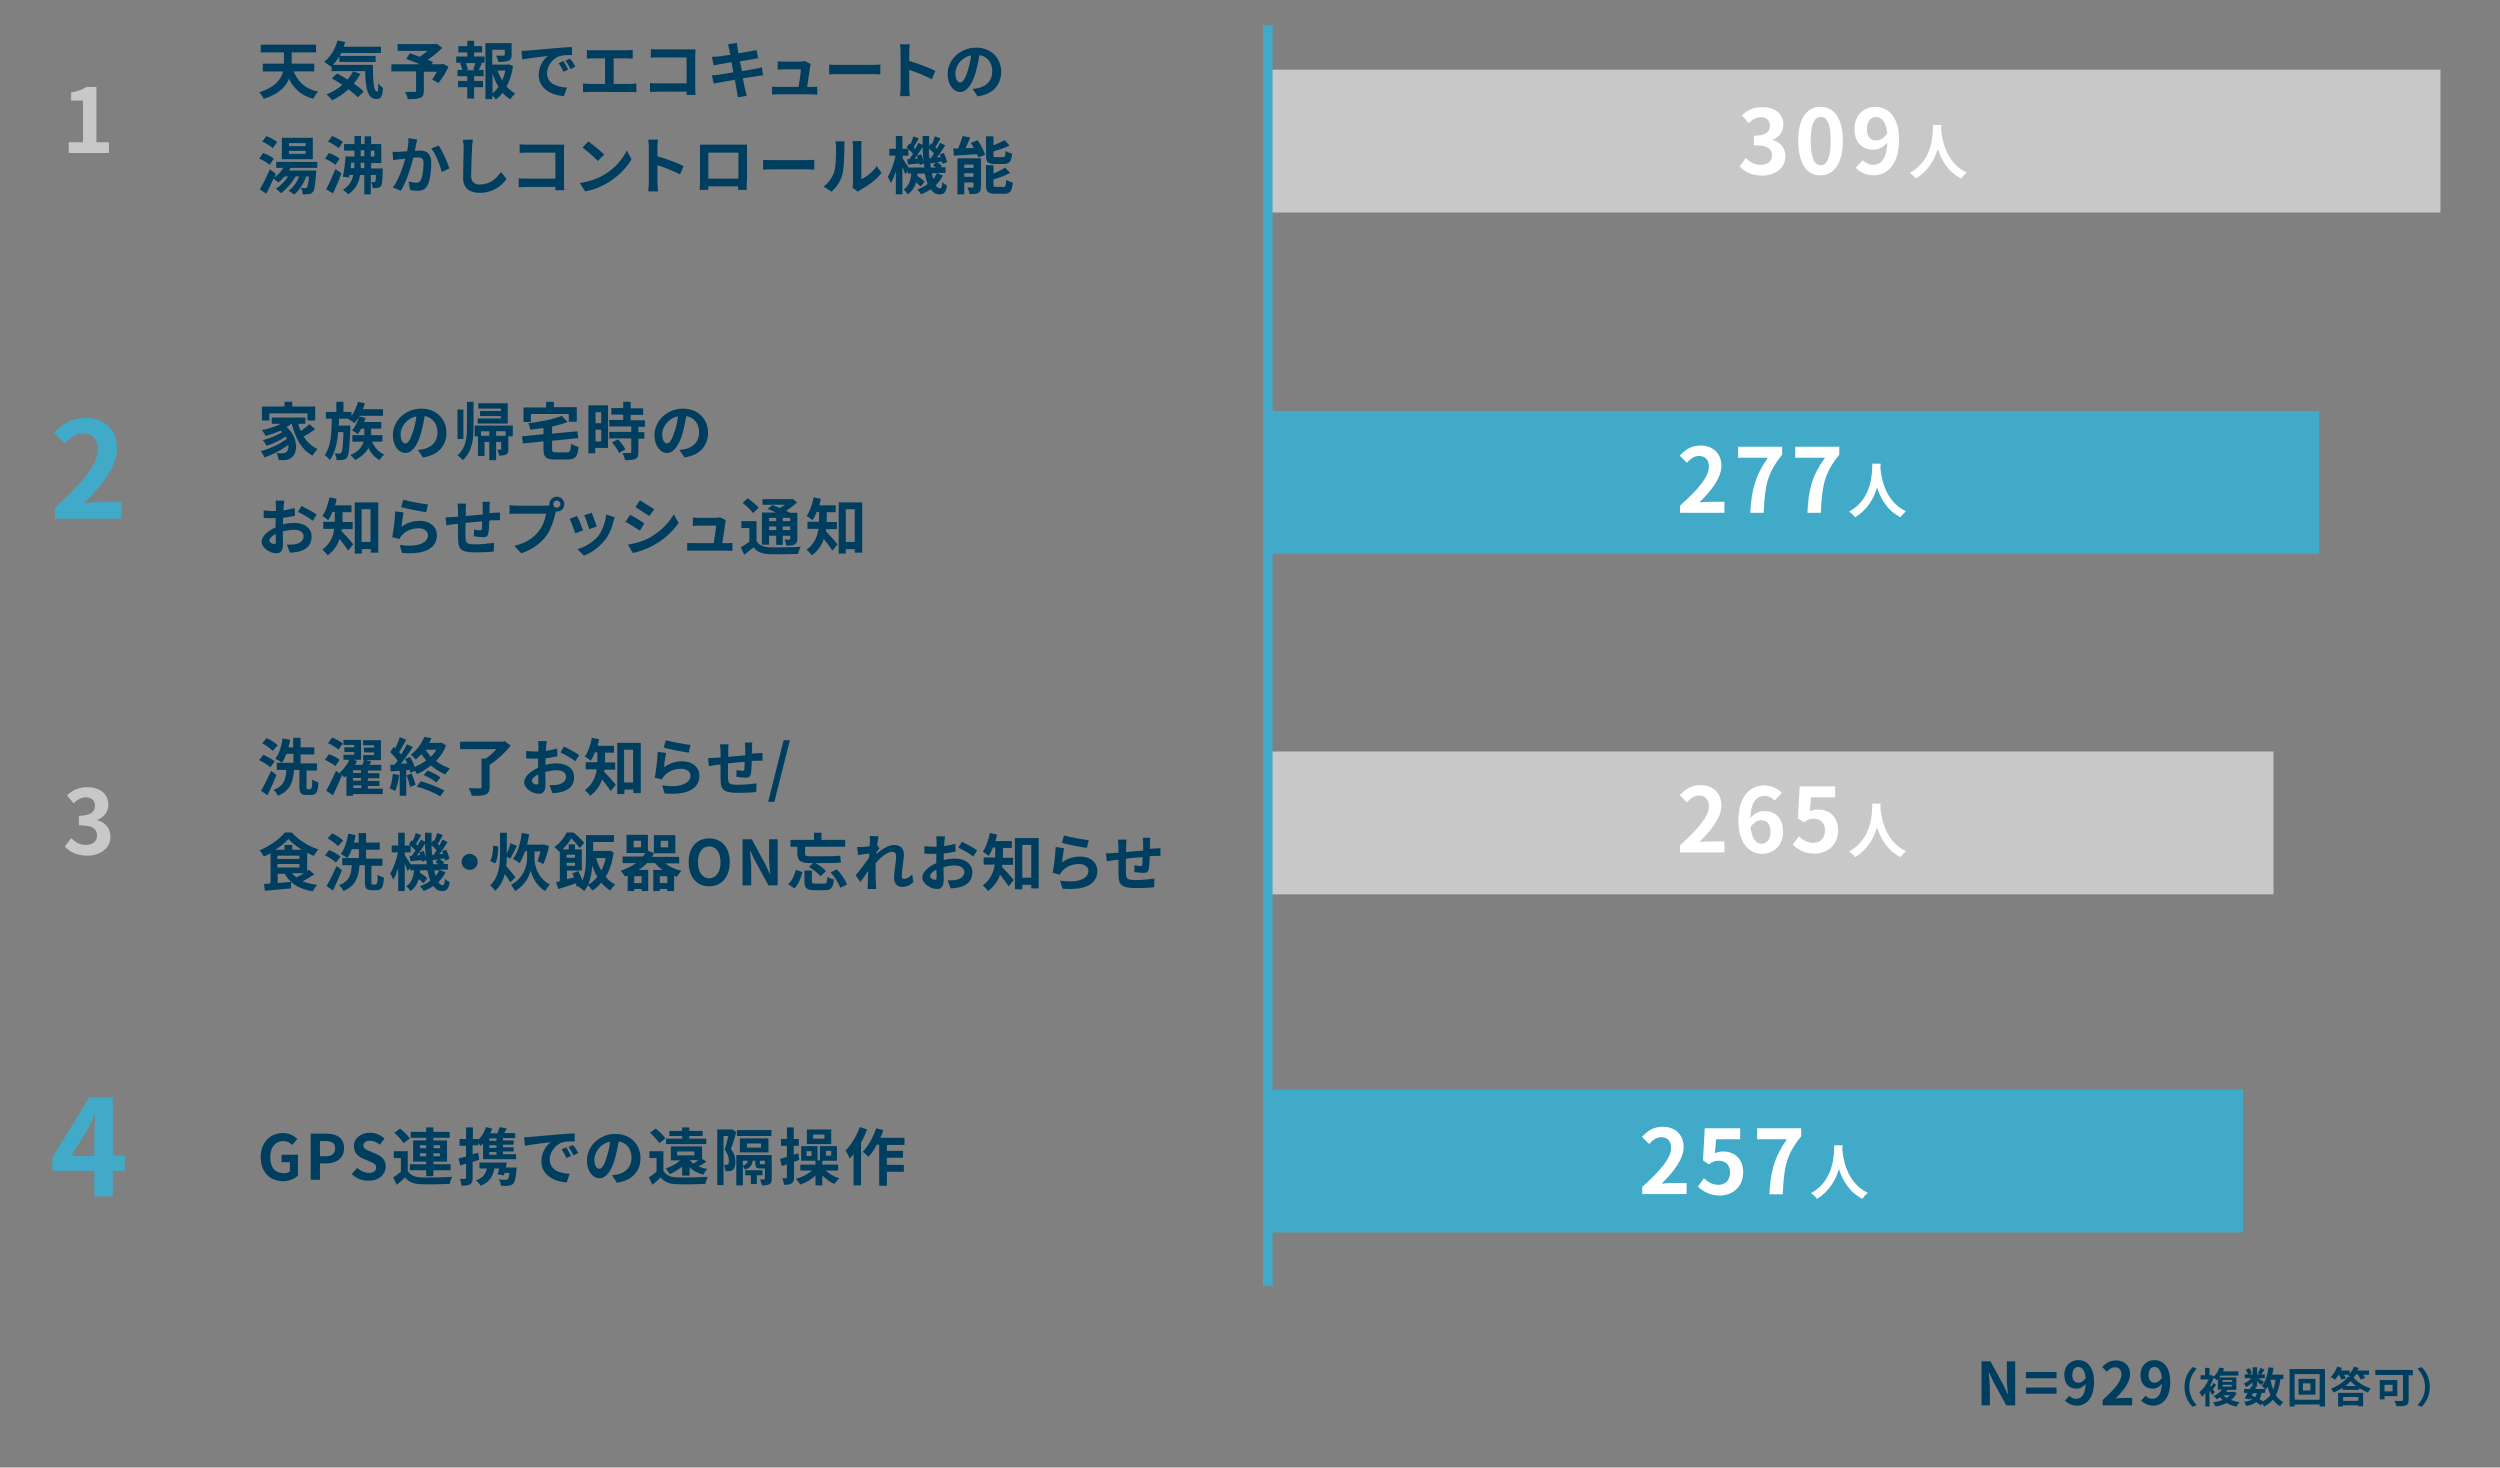 <?xml version="1.0" encoding="utf-8"?>
<!-- Generator: Adobe Illustrator 26.0.2, SVG Export Plug-In . SVG Version: 6.00 Build 0)  -->
<svg version="1.1" id="_イヤー_2" xmlns="http://www.w3.org/2000/svg" xmlns:xlink="http://www.w3.org/1999/xlink" x="0px"
	 y="0px" viewBox="0 0 840 493.1" style="enable-background:new 0 0 840 493.1;" xml:space="preserve">
<rect x="0" y="0" width="840" height="493.1" fill="#808080" stroke="none"/>
<style type="text/css">
	.st0{fill:#003E60;}
	.st1{fill:#C8C8C8;}
	.st2{fill:#FFFFFF;}
	.st3{fill:#41AAC9;}
	.st4{fill:none;stroke:#41AAC9;stroke-width:3.2;stroke-linejoin:round;stroke-miterlimit:10;}
	.st5{fill:none;}
</style>
<g>
	<g>
		<g>
			<path class="st0" d="M665.8,457.4h3l4.3,7.9l1.5,3.2h0.1c-0.2-1.5-0.4-3.5-0.4-5.2v-5.9h2.8v14.8h-3l-4.3-7.9l-1.5-3.2h-0.1
				c0.1,1.6,0.4,3.5,0.4,5.2v5.9h-2.8V457.4z"/>
			<path class="st0" d="M680.7,461H691v2.1h-10.3V461z M680.7,466.2H691v2.1h-10.3V466.2z"/>
			<path class="st0" d="M695.3,469c0.5,0.6,1.5,1,2.3,1c1.7,0,3-1.3,3.2-5c-0.8,1-2,1.6-3,1.6c-2.5,0-4.2-1.5-4.2-4.7
				c0-3,2.1-4.9,4.7-4.9c2.8,0,5.3,2.2,5.3,7.3c0,5.6-2.7,8-5.7,8c-1.8,0-3.2-0.8-4.1-1.7L695.3,469z M700.8,463
				c-0.3-2.7-1.3-3.7-2.5-3.7c-1.1,0-2,0.9-2,2.7c0,1.7,0.8,2.6,2.1,2.6C699.2,464.6,700.1,464.1,700.8,463z"/>
			<path class="st0" d="M706.4,470.5c4-3.6,6.4-6.4,6.4-8.7c0-1.5-0.8-2.4-2.2-2.4c-1.1,0-2,0.7-2.7,1.5l-1.6-1.6
				c1.4-1.4,2.7-2.2,4.7-2.2c2.8,0,4.7,1.8,4.7,4.6c0,2.7-2.2,5.6-4.9,8.2c0.7-0.1,1.7-0.2,2.4-0.2h3.2v2.5h-9.9V470.5z"/>
			<path class="st0" d="M720.9,469c0.5,0.6,1.5,1,2.3,1c1.7,0,3-1.3,3.2-5c-0.8,1-2,1.6-3,1.6c-2.5,0-4.2-1.5-4.2-4.7
				c0-3,2.1-4.9,4.7-4.9c2.8,0,5.3,2.2,5.3,7.3c0,5.6-2.7,8-5.7,8c-1.8,0-3.2-0.8-4.1-1.7L720.9,469z M726.4,463
				c-0.3-2.7-1.3-3.7-2.5-3.7c-1.1,0-2,0.9-2,2.7c0,1.7,0.8,2.6,2.1,2.6C724.7,464.6,725.6,464.1,726.4,463z"/>
			<path class="st0" d="M734,466c0-3,1.2-5.2,2.8-6.7l1.3,0.6c-1.4,1.5-2.5,3.4-2.5,6.1s1.1,4.6,2.5,6.1l-1.3,0.6
				C735.2,471.3,734,469,734,466z"/>
			<path class="st0" d="M751.5,468c-0.4,1-1.1,1.8-1.9,2.4c0.9,0.3,1.8,0.6,2.9,0.7c-0.4,0.4-0.8,1-1,1.5c-1.3-0.2-2.4-0.6-3.4-1.2
				c-1.1,0.6-2.4,1-3.7,1.2c-0.1-0.4-0.6-1.1-0.8-1.4c1.1-0.2,2.2-0.4,3.2-0.8c-0.3-0.3-0.6-0.6-0.9-0.9c-0.3,0.2-0.7,0.5-1.1,0.7
				c-0.2-0.4-0.7-0.9-1.1-1.1c1.3-0.6,2.3-1.4,2.9-2.2h-1.4v-3.5c-0.1,0.2-0.3,0.3-0.4,0.4c-0.2-0.3-0.6-0.6-1-0.9
				c-0.3,0.9-0.7,1.8-1.2,2.6l0.4,0.4c0.3-0.4,0.6-1,0.7-1.3l0.9,0.7c-0.4,0.5-0.7,1.1-1.1,1.5c0.3,0.4,0.5,0.7,0.7,0.9l-0.9,1.1
				c-0.2-0.4-0.5-1-0.9-1.6v5.4H741v-4.5c-0.4,0.5-0.8,0.9-1.2,1.2c-0.1-0.4-0.5-1.2-0.8-1.5c1.2-1,2.4-2.6,3.1-4.3h-2.7v-1.4h1.5
				v-2.5h1.5v2.5h0.4l0.3-0.1l0.8,0.5c0.9-0.9,1.5-2.1,1.9-3l1.5,0.3c-0.1,0.3-0.3,0.7-0.4,1h5.2v1.4h-6c-0.1,0.2-0.3,0.4-0.4,0.6
				h5.7v4.2h-2.9c-0.2,0.2-0.3,0.4-0.5,0.7h2.2l0.3-0.1L751.5,468z M746.8,464.3h3.1v-0.6h-3.1V464.3z M746.8,465.9h3.1v-0.6h-3.1
				V465.9z M747.1,468.8c0.3,0.4,0.7,0.7,1.1,0.9c0.4-0.3,0.8-0.6,1.1-0.9H747.1z"/>
			<path class="st0" d="M766.2,463.6c-0.3,2.1-0.8,3.8-1.5,5.2c0.6,1,1.5,1.8,2.5,2.3c-0.4,0.3-0.9,1-1.1,1.4
				c-1-0.6-1.7-1.3-2.4-2.2c-0.8,0.9-1.7,1.7-3,2.3c-0.1-0.2-0.3-0.6-0.5-1l-0.6,0.6c-0.4-0.3-0.9-0.7-1.5-1.1
				c-0.8,0.6-1.9,1-3.4,1.3c-0.1-0.5-0.4-1-0.7-1.4c1.1-0.1,2-0.4,2.7-0.7c-0.3-0.1-0.5-0.3-0.8-0.4l-0.2,0.3l-1.5-0.4
				c0.3-0.5,0.7-1.1,1-1.8H754v-1.3h2c0.2-0.3,0.3-0.7,0.5-1l0.3,0.1v-1.3c-0.6,0.6-1.4,1.2-2.1,1.6c-0.2-0.4-0.5-0.9-0.8-1.2
				c0.9-0.4,1.8-1,2.5-1.8h-2.2v-1.3h1.1c-0.1-0.5-0.4-1.1-0.7-1.6l1.2-0.5c0.4,0.5,0.7,1.2,0.8,1.7l-0.9,0.4h1.2v-2.4h1.5v2.4h1.1
				l-0.9-0.4c0.3-0.5,0.7-1.2,0.9-1.8l1.4,0.6c-0.4,0.6-0.9,1.2-1.2,1.6h1.3v1.3h-2.3c0.7,0.4,1.7,1,2,1.2l-0.9,1.1
				c-0.3-0.3-0.9-0.8-1.4-1.2v1.7h-0.9l0.6,0.1l-0.3,0.7h3.3c-0.3-0.3-0.8-0.8-1.1-1c1.2-1.4,1.9-3.8,2.2-6.3l1.7,0.2
				c-0.1,0.8-0.3,1.6-0.4,2.3h3.7v1.5H766.2z M756.6,468.9c0.4,0.2,0.8,0.3,1.2,0.5c0.2-0.3,0.4-0.8,0.5-1.3H757L756.6,468.9z
				 M759.9,468.1c-0.2,0.8-0.4,1.4-0.7,2c0.4,0.3,0.8,0.5,1.2,0.7c1-0.5,1.8-1.2,2.5-2.1c-0.4-0.8-0.7-1.8-1-2.8
				c-0.2,0.4-0.4,0.7-0.6,1c-0.1-0.1-0.1-0.1-0.2-0.2v1.3H759.9z M762.9,463.6c0.2,1.2,0.5,2.3,0.9,3.3c0.4-1,0.6-2.1,0.8-3.3H762.9
				z"/>
			<path class="st0" d="M781.2,460v12.6h-1.8v-0.7H771v0.7h-1.7V460H781.2z M779.4,470.3v-8.6H771v8.6H779.4z M778,463.3v5.3h-5.7
				v-5.3H778z M776.3,464.8h-2.5v2.4h2.5V464.8z"/>
			<path class="st0" d="M791.5,462c-0.2,0.3-0.5,0.7-0.7,0.9c1.5,1.7,3.7,3,5.8,3.6c-0.4,0.4-0.7,1-1,1.4c-0.9-0.4-1.9-0.9-2.9-1.5
				v0.6h-5.6v-0.7c-0.9,0.6-1.9,1.1-3,1.6c-0.2-0.4-0.6-0.9-0.9-1.3c2.4-0.9,4.6-2.5,5.7-4h0.8c-0.3-0.2-0.5-0.4-0.7-0.4
				c0.1-0.1,0.2-0.2,0.3-0.3h-1.7c0.2,0.4,0.5,0.8,0.6,1.2l-1.5,0.5c-0.1-0.4-0.4-1.1-0.8-1.7h-0.1c-0.4,0.7-0.8,1.2-1.3,1.7
				c-0.3-0.3-1-0.7-1.4-0.9c0.9-0.8,1.7-2.2,2.2-3.5l1.6,0.4c-0.1,0.3-0.2,0.6-0.4,0.9h3v1.1c0.6-0.7,1.1-1.5,1.4-2.4l1.6,0.4
				c-0.1,0.3-0.2,0.6-0.4,0.9h3.9v1.4H794c0.3,0.4,0.5,0.8,0.7,1.1l-1.5,0.5c-0.2-0.4-0.6-1.1-1-1.7H791.5z M785.7,468h8.3v4.5h-1.7
				v-0.3h-5.1v0.4h-1.6V468z M787.3,469.4v1.3h5.1v-1.3H787.3z M791.6,465.7c-0.7-0.5-1.3-1.1-1.8-1.6c-0.4,0.5-1.1,1.1-1.7,1.6
				H791.6z"/>
			<path class="st0" d="M810.9,462.1h-1.6v8.3c0,1-0.2,1.5-0.9,1.8c-0.7,0.3-1.7,0.3-3.2,0.3c-0.1-0.5-0.4-1.3-0.7-1.8
				c1,0.1,2.2,0,2.5,0c0.3,0,0.4-0.1,0.4-0.4v-8.3h-9.3v-1.7h12.6V462.1z M801.2,469.1v1.1h-1.6v-6.5h5.9v5.4H801.2z M801.2,465.3
				v2.2h2.7v-2.2H801.2z"/>
			<path class="st0" d="M816.4,466c0,3-1.2,5.2-2.8,6.7l-1.3-0.6c1.4-1.5,2.5-3.4,2.5-6.1s-1.1-4.6-2.5-6.1l1.3-0.6
				C815.2,460.8,816.4,463,816.4,466z"/>
		</g>
	</g>
	<g>
		<g>
			<path class="st0" d="M98.7,24c1.4,3.5,3.9,5.9,8.2,6.8c-0.6,0.6-1.3,1.7-1.7,2.4c-4-1.1-6.5-3.4-8.1-6.7
				c-1.1,2.7-3.5,5.2-8.5,6.7c-0.3-0.7-1-1.7-1.5-2.2c5.3-1.6,7.3-4.3,8-7h-6.8v-2.6h7.1c0-0.2,0-0.4,0-0.6v-3.2h-7.8v-2.6h18.6v2.6
				h-8.2v3.2v0.6h7.6V24H98.7z"/>
			<path class="st0" d="M125.3,21.8c0,5,0.2,9,1.4,9c0.3,0,0.4-1.1,0.4-2.8c0.5,0.6,1.1,1.2,1.6,1.6c-0.2,2.6-0.6,3.7-2.2,3.7
				c-3.1,0-3.7-4-3.8-9.4h-11.3v-1.7l-0.2,0.2c-0.5-0.4-1.7-1.2-2.3-1.6c2.1-1.6,3.7-4.3,4.5-7.2l2.6,0.5c-0.2,0.5-0.3,1-0.5,1.6
				H128v2.1h-13.3c-0.2,0.3-0.4,0.7-0.5,1h12v2H114V19c-0.7,1.1-1.4,2-2.1,2.8H125.3z M121.1,24.8c-0.6,1.2-1.4,2.2-2.2,3.3
				c1.3,0.9,2.5,1.8,3.3,2.7l-2,1.9c-0.7-0.8-1.8-1.7-3.1-2.7c-1.7,1.5-3.5,2.8-5.5,3.7c-0.4-0.5-1.3-1.5-1.9-2
				c2-0.8,3.8-1.8,5.3-3.2c-1.2-0.8-2.4-1.5-3.5-2.2l1.8-1.6c1.1,0.6,2.3,1.3,3.5,2c0.7-0.8,1.3-1.7,1.8-2.7L121.1,24.8z"/>
			<path class="st0" d="M150.7,22.4c-0.9,2-2.2,4.1-3.4,5.5l-2.1-1.2c0.5-0.7,1.1-1.6,1.6-2.6h-4.4v6.5c0,1.3-0.3,2-1.3,2.3
				c-1,0.4-2.3,0.4-4.1,0.4c-0.1-0.7-0.5-1.7-0.9-2.4c1.2,0,2.8,0,3.2,0c0.4,0,0.5-0.1,0.5-0.4V24h-8.3v-2.4h9.6
				c-1.6-0.7-3.3-1.3-4.6-1.8l1.2-1.9c0.9,0.3,2.1,0.7,3.3,1.2c0.9-0.6,1.8-1.3,2.7-2h-10.1v-2.3h12.6l0.6-0.1l1.8,1.4
				c-1.3,1.3-3.1,2.8-4.9,4c0.7,0.3,1.3,0.5,1.8,0.7l-0.5,0.8h3.3l0.5-0.2L150.7,22.4z"/>
			<path class="st0" d="M159.3,19h3.5v2.1h-1.7l0.8,0.2c-0.4,0.8-0.7,1.6-1,2.2h1.6v2.1h-3.2v1.6h3v2.1h-3v3.8H157v-3.8h-3.1v-2.1
				h3.1v-1.6h-3.3v-2.1h1.6c-0.1-0.7-0.4-1.6-0.7-2.2l0.8-0.2h-2.1V19h3.7v-1.4h-3v-2.1h3v-1.8h2.3v1.8h2.7v2.1h-2.7V19z M159,23.4
				c0.2-0.6,0.5-1.5,0.7-2.2h-3.2c0.4,0.8,0.7,1.7,0.7,2.2l-0.7,0.2h3.1L159,23.4z M172.4,22.2c-0.4,2.5-1.1,4.9-2.2,6.9
				c0.9,0.9,1.8,1.7,2.9,2.3c-0.5,0.5-1.3,1.3-1.6,2c-1-0.6-1.8-1.3-2.6-2.2c-0.7,0.9-1.4,1.6-2.3,2.2c-0.3-0.4-0.7-0.9-1.2-1.3v1.2
				h-2.3V14.5h8.8v3.9c0,1.1-0.2,1.7-1,2c-0.8,0.3-1.9,0.4-3.5,0.4c-0.1-0.7-0.4-1.5-0.7-2.1c1,0,2.2,0,2.5,0c0.3,0,0.4-0.1,0.4-0.3
				v-1.7h-4.2v5h5.1l0.4-0.1L172.4,22.2z M165.5,31.3c0.8-0.6,1.4-1.3,2-2.1c-0.8-1.3-1.5-2.9-2-4.5V31.3z M167.2,23.7
				c0.4,1.2,0.9,2.2,1.5,3.3c0.5-1,0.9-2.1,1.1-3.3H167.2z"/>
			<path class="st0" d="M177.3,17c1.7-0.1,5.2-0.5,9-0.8c2.1-0.2,4.4-0.3,5.9-0.4l0,2.7c-1.1,0-2.9,0-4,0.3
				c-2.5,0.7-4.4,3.4-4.4,5.8c0,3.4,3.2,4.7,6.7,4.8l-1,2.9c-4.4-0.3-8.5-2.6-8.5-7.1c0-3,1.7-5.4,3.1-6.4c-1.8,0.2-6.2,0.7-8.6,1.2
				l-0.3-2.9C176.1,17.1,176.9,17,177.3,17z M190.9,23.4l-1.6,0.7c-0.5-1.2-1-2-1.6-2.9l1.6-0.7C189.7,21.3,190.5,22.5,190.9,23.4z
				 M193.3,22.4l-1.6,0.8c-0.6-1.1-1-1.9-1.7-2.8l1.5-0.7C192.1,20.3,192.9,21.5,193.3,22.4z"/>
			<path class="st0" d="M211.8,28.2c0.8,0,1.4-0.1,2-0.2v3c-0.6-0.1-1.5-0.1-2-0.1H198c-0.6,0-1.4,0-2.1,0.1v-3
				c0.7,0.1,1.4,0.2,2.1,0.2h5.3v-8.6h-4.1c-0.6,0-1.5,0-2,0.1v-2.9c0.5,0.1,1.4,0.1,2,0.1h11.4c0.6,0,1.4-0.1,2-0.1v2.9
				c-0.6,0-1.4-0.1-2-0.1h-4.4v8.6H211.8z"/>
			<path class="st0" d="M230.7,31.9c0-0.3,0-0.7,0-1.1h-9.6c-0.8,0-2,0.1-2.7,0.1v-3c0.7,0.1,1.7,0.1,2.6,0.1h9.7v-8.7h-9.4
				c-0.9,0-2,0-2.6,0.1v-2.9c0.8,0.1,1.9,0.1,2.6,0.1h10.6c0.6,0,1.5,0,1.8,0c0,0.5-0.1,1.3-0.1,1.9v10.9c0,0.7,0,1.8,0.1,2.5H230.7
				z"/>
			<path class="st0" d="M256.4,25.3c-0.5,0-1.4,0.2-2.2,0.3c-1,0.2-2.7,0.4-4.6,0.7c0.3,1.7,0.6,3.1,0.8,3.8
				c0.1,0.6,0.4,1.4,0.5,2.1l-3,0.5c-0.1-0.8-0.2-1.5-0.3-2.1c-0.1-0.6-0.4-2.1-0.7-3.8c-2.1,0.4-4.1,0.7-5,0.9s-1.6,0.3-2.1,0.4
				l-0.6-2.8c0.6,0,1.5-0.1,2.2-0.2c1-0.1,2.9-0.5,5-0.8l-0.6-3.4c-1.8,0.3-3.5,0.6-4.1,0.7c-0.7,0.1-1.3,0.3-1.9,0.4l-0.6-2.9
				c0.7,0,1.3-0.1,2-0.1c0.7-0.1,2.4-0.3,4.2-0.6c-0.2-0.9-0.3-1.6-0.4-1.9c-0.1-0.6-0.3-1.1-0.4-1.6l3-0.5c0.1,0.4,0.1,1.1,0.2,1.6
				c0,0.3,0.2,1,0.3,1.9c1.8-0.3,3.4-0.5,4.1-0.7c0.7-0.1,1.5-0.3,2-0.4l0.5,2.8c-0.5,0-1.3,0.2-1.9,0.3l-4.2,0.7l0.7,3.3
				c1.9-0.3,3.6-0.6,4.6-0.8c0.8-0.2,1.6-0.3,2.1-0.5L256.4,25.3z"/>
			<path class="st0" d="M272.5,29.2c0.5,0,1.5,0,2.1-0.1v2.7c-0.4,0-1.4-0.1-2-0.1h-11.1c-0.8,0-1.3,0-2.1,0.1v-2.7
				c0.6,0.1,1.3,0.1,2.1,0.1h6.8c0.3-1.8,0.8-4.8,0.8-5.9h-5.7c-0.7,0-1.5,0.1-2.1,0.1v-2.8c0.5,0.1,1.5,0.1,2.1,0.1h5.4
				c0.4,0,1.3-0.1,1.6-0.2l2,1c-0.1,0.3-0.2,0.7-0.2,0.9c-0.2,1.2-0.7,4.9-1,6.8H272.5z"/>
			<path class="st0" d="M278.6,21.7c0.8,0.1,2.3,0.1,3.4,0.1h11.3c1,0,1.9-0.1,2.5-0.1V25c-0.5,0-1.6-0.1-2.5-0.1h-11.3
				c-1.2,0-2.6,0-3.4,0.1V21.7z"/>
			<path class="st0" d="M313.1,26.6c-2.2-1.1-5.3-2.4-7.6-3.1v5.9c0,0.6,0.1,2.1,0.2,2.9h-3.3c0.1-0.8,0.2-2.1,0.2-2.9V17.4
				c0-0.8-0.1-1.8-0.2-2.5h3.3c-0.1,0.7-0.2,1.7-0.2,2.5v3.1c2.8,0.8,6.8,2.3,8.8,3.3L313.1,26.6z"/>
			<path class="st0" d="M326.8,29.9c0.8-0.1,1.4-0.2,1.9-0.3c2.7-0.6,4.7-2.5,4.7-5.6c0-2.9-1.6-5-4.3-5.5c-0.3,1.8-0.7,3.7-1.2,5.6
				c-1.2,4.2-3,6.8-5.3,6.8c-2.3,0-4.2-2.5-4.2-6c0-4.8,4.2-8.9,9.6-8.9c5.1,0,8.4,3.6,8.4,8.1c0,4.4-2.7,7.5-7.9,8.3L326.8,29.9z
				 M325.2,23.6c0.5-1.5,0.9-3.3,1.1-5c-3.4,0.7-5.3,3.7-5.3,6c0,2.1,0.8,3.1,1.6,3.1C323.5,27.7,324.4,26.4,325.2,23.6z"/>
			<path class="st0" d="M90.6,55.4c-0.7-0.7-2.3-1.6-3.5-2.1l1.3-1.9c1.2,0.4,2.8,1.2,3.6,1.9L90.6,55.4z M97.7,56.3
				c-0.2,0.3-0.4,0.7-0.6,1h9.2c0,0,0,0.6-0.1,0.9c-0.3,4-0.5,5.7-1.1,6.3c-0.4,0.5-0.8,0.7-1.3,0.7c-0.5,0.1-1.2,0.1-2.1,0.1
				c0-0.7-0.2-1.6-0.6-2.2c0.6,0.1,1.1,0.1,1.4,0.1s0.4,0,0.6-0.2c0.3-0.3,0.5-1.3,0.7-3.7h-0.9c-0.9,2.5-2.4,4.7-4.1,6.1
				c-0.4-0.4-1.3-1-1.8-1.3c1.5-1.1,2.8-2.9,3.5-4.8h-1.2c-1.2,2.2-3.1,4.3-4.9,5.6c-0.4-0.4-1.2-1.2-1.7-1.5c1.6-1,3-2.5,4.1-4.1
				h-1.2c-0.7,0.8-1.4,1.5-2.1,2c-0.3-0.3-1-0.9-1.6-1.3c-0.8,1.8-1.6,3.5-2.4,5.1l-2.2-1.5c1-1.6,2.3-4.3,3.4-6.7l2,1.5
				c-0.2,0.4-0.3,0.8-0.5,1.2c1.2-0.8,2.3-2,3-3.2h-2.4v-2h13.8v2H97.7z M91.7,49.8c-0.8-0.7-2.3-1.7-3.6-2.2l1.4-1.9
				c1.2,0.5,2.8,1.3,3.6,2L91.7,49.8z M105.2,53.5H94.7v-7.2h10.4V53.5z M102.7,48.1h-5.6v1h5.6V48.1z M102.7,50.7h-5.6v1h5.6V50.7z
				"/>
			<path class="st0" d="M112.7,55.4c-0.8-0.7-2.3-1.6-3.5-2.1l1.3-1.9c1.2,0.4,2.8,1.2,3.6,1.9L112.7,55.4z M109.6,63.6
				c0.9-1.7,2.1-4.3,3.1-6.8l2,1.4c-0.8,2.3-1.8,4.7-2.8,6.8L109.6,63.6z M113.8,49.8c-0.8-0.7-2.3-1.7-3.6-2.2l1.4-1.9
				c1.2,0.5,2.8,1.3,3.6,2L113.8,49.8z M128.6,56.5c0,0,0,0.5,0,0.8c-0.1,3.1-0.2,4.6-0.5,5.1c-0.3,0.4-0.7,0.6-1.1,0.7
				c-0.4,0.1-1,0.1-1.8,0.1c0-0.7-0.2-1.5-0.5-2.1c0.4,0.1,0.8,0.1,0.9,0.1c0.2,0,0.4,0,0.5-0.2c0.1-0.2,0.2-0.8,0.2-2.2h-1.7v6.5
				h-2.2v-6.5h-1.4c-0.4,2.6-1.5,4.8-4,6.5c-0.4-0.5-1.3-1.2-1.8-1.5c2.1-1.3,3.1-3.1,3.5-5h-1.3l-0.1,0.8l-2.1-0.2
				c0.4-1.8,0.8-4.6,0.9-6.8h3v-2h-3.5v-2.2h3.5v-2.7h2.2v2.7h1.2v-2.6h2.2v2.6h3.4v6.4h-3.4v1.8H128.6z M119,56.5
				c0-0.6,0.1-1.2,0.1-1.8h-1.1c-0.1,0.6-0.1,1.2-0.2,1.8H119z M122.4,56.5v-1.8h-1.2c0,0.6,0,1.2,0,1.8H122.4z M121.2,52.5h1.2v-2
				h-1.2V52.5z M124.6,50.6v2h1.2v-2H124.6z"/>
			<path class="st0" d="M140.2,46.9c-0.1,0.5-0.3,1.2-0.4,1.7c-0.1,0.6-0.3,1.4-0.4,2.1c0.7,0,1.3-0.1,1.7-0.1c2.2,0,3.8,1,3.8,4
				c0,2.5-0.3,5.8-1.2,7.6c-0.7,1.4-1.8,1.9-3.4,1.9c-0.8,0-1.8-0.1-2.5-0.3l-0.5-2.8c0.8,0.2,2,0.4,2.5,0.4c0.7,0,1.2-0.2,1.6-0.9
				c0.6-1.2,0.9-3.6,0.9-5.7c0-1.7-0.7-1.9-2-1.9c-0.3,0-0.8,0-1.4,0.1c-0.8,3.1-2.3,8-4.2,11.1l-2.7-1.1c2-2.7,3.4-6.9,4.2-9.7
				c-0.7,0.1-1.4,0.2-1.8,0.2c-0.6,0.1-1.7,0.2-2.3,0.3l-0.2-2.8c0.8,0.1,1.4,0,2.2,0c0.7,0,1.6-0.1,2.7-0.2
				c0.3-1.6,0.5-3.1,0.4-4.4L140.2,46.9z M147.4,48.9c1.3,1.8,3,5.8,3.6,7.7l-2.6,1.2c-0.5-2.3-2-6.1-3.5-7.9L147.4,48.9z"/>
			<path class="st0" d="M158.9,46.9c-0.1,0.9-0.3,1.9-0.3,2.8c-0.1,2.2-0.3,6.9-0.3,9.5c0,2.1,1.3,2.8,2.9,2.8c3.4,0,5.6-2,7.1-4.2
				l1.9,2.3c-1.3,2-4.3,4.7-9,4.7c-3.4,0-5.6-1.5-5.6-5c0-2.8,0.2-8.3,0.2-10c0-1-0.1-2-0.3-2.8L158.9,46.9z"/>
			<path class="st0" d="M186.6,63.9c0-0.3,0-0.7,0-1.1H177c-0.8,0-2,0.1-2.7,0.1v-3c0.7,0.1,1.7,0.1,2.6,0.1h9.7v-8.7h-9.4
				c-0.9,0-2,0-2.6,0.1v-2.9c0.8,0.1,1.9,0.1,2.6,0.1h10.6c0.6,0,1.5,0,1.8,0c0,0.5-0.1,1.3-0.1,1.9v10.9c0,0.7,0,1.8,0.1,2.5H186.6
				z"/>
			<path class="st0" d="M203,58.7c3.6-2.1,6.3-5.3,7.6-8.2l1.6,3c-1.6,2.8-4.4,5.7-7.8,7.8c-2.1,1.3-4.8,2.5-7.8,3l-1.8-2.8
				C198.2,61,201,59.9,203,58.7z M203,51.9l-2.1,2.2c-1.1-1.2-3.7-3.5-5.2-4.5l2-2.1C199,48.5,201.8,50.7,203,51.9z"/>
			<path class="st0" d="M228.5,58.6c-2.2-1.1-5.3-2.4-7.6-3.1v5.9c0,0.6,0.1,2.1,0.2,2.9h-3.3c0.1-0.8,0.2-2.1,0.2-2.9V49.4
				c0-0.8-0.1-1.8-0.2-2.5h3.3c-0.1,0.7-0.2,1.7-0.2,2.5v3.1c2.8,0.8,6.8,2.3,8.8,3.3L228.5,58.6z"/>
			<path class="st0" d="M250.9,60.9c0,0.8,0,2.8,0,2.9h-2.9l0-1.2H238l0,1.2h-2.9c0-0.1,0.1-1.9,0.1-2.9V50.6c0-0.6,0-1.4,0-2
				c0.9,0,1.7,0,2.2,0h11.5c0.5,0,1.3,0,2.1,0c0,0.6,0,1.4,0,2V60.9z M238,51.3V60h10.1v-8.7H238z"/>
			<path class="st0" d="M256.4,53.7c0.8,0.1,2.3,0.1,3.4,0.1h11.3c1,0,1.9-0.1,2.5-0.1V57c-0.5,0-1.6-0.1-2.5-0.1h-11.3
				c-1.2,0-2.6,0-3.4,0.1V53.7z"/>
			<path class="st0" d="M276.7,62.7c1.8-1.3,3-3.2,3.6-5c0.6-1.8,0.6-5.8,0.6-8.3c0-0.8-0.1-1.4-0.2-1.9h3.1c0,0.1-0.1,1-0.1,1.9
				c0,2.5-0.1,6.9-0.6,9c-0.6,2.4-1.9,4.4-3.7,6L276.7,62.7z M286.4,63c0.1-0.4,0.2-1,0.2-1.6V49.2c0-0.9-0.1-1.7-0.2-1.8h3.1
				c0,0.1-0.1,0.9-0.1,1.8v11c1.7-0.7,3.8-2.4,5.2-4.4l1.6,2.3c-1.7,2.3-4.8,4.5-7.1,5.7c-0.4,0.2-0.7,0.4-0.9,0.6L286.4,63z"/>
			<path class="st0" d="M316.8,59c-0.6,1.2-1.4,2.3-2.4,3.3c0.4,0.6,0.9,1,1.4,1s0.7-0.4,0.8-2.1c0.5,0.5,1.1,0.9,1.6,1.1
				c-0.4,2.4-1,3-2.6,3c-1.2,0-2.1-0.6-2.9-1.7c-1,0.7-2,1.2-3.2,1.7c-0.3-0.5-0.9-1.2-1.3-1.6c1.3-0.5,2.5-1.1,3.5-1.9
				c-0.4-1-0.7-2.2-1-3.5h-2.4c0,0.3-0.1,0.5-0.1,0.8c0.9,0.6,2,1.4,2.5,1.9l-1.3,1.7c-0.4-0.4-1-0.9-1.6-1.4c-0.5,1.6-1.3,3-2.8,4
				c-0.3-0.5-0.9-1.3-1.4-1.6c1.8-1.2,2.4-3.2,2.6-5.4H305v-0.9l-0.8,1.2c-0.2-0.6-0.6-1.6-1-2.5v9.2h-2.2v-7.7
				c-0.5,1.5-1,2.9-1.7,3.9c-0.2-0.7-0.7-1.6-1-2.1c1.1-1.7,2.1-4.6,2.6-7.1h-2.1V50h2.2v-4.3h2.2V50h1.9c-0.1-0.1-0.3-0.3-0.5-0.4
				l0.9-1.4l0.4,0.3c0.4-0.9,0.8-1.9,1-2.7l1.8,0.7c-0.6,1-1.2,2.2-1.7,3c0.2,0.2,0.4,0.4,0.5,0.5c0.4-0.7,0.8-1.4,1.1-2l1.4,0.7
				c0-1,0-2,0-3h2.2c0,1.2,0,2.3,0,3.4l0.6-0.9l0.3,0.3c0.4-0.9,0.8-1.9,1-2.7l1.9,0.7c-0.6,1-1.2,2.2-1.7,3
				c0.2,0.2,0.4,0.4,0.5,0.5c0.4-0.7,0.8-1.4,1.1-2l1.7,0.8c-0.8,1.3-1.8,2.9-2.8,4.1l1.3-0.1c-0.1-0.3-0.2-0.6-0.4-0.9l1.4-0.5
				c0.5,1,1,2.3,1.1,3.1l-1.5,0.6c0-0.2-0.1-0.5-0.2-0.8l-1.6,0.2c0.6,0.4,1.3,0.9,1.6,1.3l-0.4,0.4h1.6v1.9h-2.9L316.8,59z
				 M310.6,56.3c0-0.4-0.1-0.9-0.2-1.4l-1.4,0.6c0-0.2,0-0.4-0.1-0.6c-1.4,0.1-2.7,0.3-3.8,0.4l-0.3-1.8l0.7,0
				c0.4-0.5,0.8-1.2,1.3-1.8c-0.4-0.5-1-1.1-1.6-1.6v2.2h-1.9v0.9c0.4,0.7,1.4,2.3,2,3.1H310.6z M309.5,51.8
				c0.3,0.7,0.7,1.6,0.8,2.4c-0.1-1.5-0.3-3.1-0.3-4.8c-0.8,1.3-1.8,2.8-2.7,3.9l1.1-0.1c-0.1-0.3-0.2-0.7-0.3-0.9L309.5,51.8z
				 M312.8,53.1c0.3-0.4,0.7-1,1-1.5c-0.4-0.5-1.1-1.2-1.7-1.7c0,1.1,0.1,2.2,0.2,3.3L312.8,53.1z M314.5,56.3
				c-0.3-0.3-0.7-0.5-1-0.8l0.9-0.8c-0.7,0.1-1.3,0.1-1.8,0.2l-0.1-0.6c0.1,0.7,0.1,1.3,0.3,2H314.5z M313.1,58.2
				c0.1,0.7,0.3,1.3,0.5,1.9c0.5-0.6,0.9-1.2,1.2-1.9H313.1z"/>
			<path class="st0" d="M328.5,47.1c1,1.5,2.1,3.5,2.5,4.9l-2.3,0.9c-0.1-0.3-0.2-0.7-0.4-1.1c-2.8,0.2-5.6,0.4-7.8,0.5l-0.2-2.4
				c0.5,0,1,0,1.6,0c0.6-1.3,1.2-2.9,1.5-4.2l2.6,0.5c-0.5,1.2-1,2.5-1.6,3.6l2.8-0.1c-0.3-0.6-0.7-1.2-1-1.7L328.5,47.1z
				 M329.6,62.7c0,1.1-0.2,1.7-0.9,2.1c-0.7,0.4-1.7,0.4-2.9,0.4c-0.1-0.7-0.5-1.6-0.8-2.2c0.7,0,1.6,0,1.8,0c0.3,0,0.3-0.1,0.3-0.3
				v-1.4H324v4h-2.3V53.2h7.9V62.7z M324,55.3v1.1h3.1v-1.1H324z M327.1,59.4v-1.2H324v1.2H327.1z M334.3,55.1c-2.5,0-3-0.7-3-3
				v-6.3h2.5v3c1.4-0.5,2.8-1.2,3.8-1.7l1.6,1.8c-1.6,0.8-3.5,1.4-5.4,2V52c0,0.8,0.1,0.8,0.9,0.8h2.3c0.7,0,0.8-0.3,0.9-2.1
				c0.5,0.4,1.5,0.8,2.2,0.9c-0.3,2.7-0.9,3.5-2.9,3.5H334.3z M337.1,62.9c0.7,0,0.9-0.4,1-2.5c0.5,0.4,1.5,0.8,2.2,0.9
				c-0.3,3-0.9,3.8-2.9,3.8h-3c-2.5,0-3.1-0.7-3.1-3v-6.6h2.5v2.8c1.5-0.6,2.9-1.3,3.9-2l1.7,1.8c-1.6,0.9-3.7,1.6-5.6,2.2v1.7
				c0,0.7,0.1,0.8,1,0.8H337.1z"/>
		</g>
	</g>
	<g>
		<g>
			<path class="st0" d="M105.9,144.2c-1.2,0.9-2.6,1.8-3.9,2.5c1.2,1.8,2.7,3.3,4.7,4.2c-0.5,0.5-1.3,1.5-1.7,2.2
				c-3.7-2-5.8-5.9-7-10.8h0c-0.5,0.4-1.1,0.8-1.7,1.2c4,3.4,3.8,8.7,1.7,10.2c-0.8,0.7-1.5,0.9-2.6,0.9c-0.5,0-1.2,0-1.8,0
				c0-0.7-0.3-1.7-0.7-2.4c0.8,0.1,1.5,0.1,2,0.1c0.5,0,0.9-0.1,1.3-0.4c0.5-0.4,0.8-1.2,0.7-2.4c-2.3,1.7-5.4,3.3-8,4.2
				c-0.3-0.6-0.8-1.5-1.3-2.1c3-0.8,6.7-2.5,8.8-4.2c-0.1-0.3-0.3-0.5-0.4-0.7c-1.8,1.2-4.4,2.5-6.4,3.1c-0.3-0.5-0.8-1.4-1.3-1.9
				c2.1-0.5,4.9-1.7,6.5-2.7c-0.2-0.2-0.3-0.3-0.5-0.5c-1.6,0.7-3.3,1.3-5,1.8c-0.3-0.5-0.9-1.5-1.3-2c2.2-0.4,4.6-1.2,6.4-2.1h-3.1
				v-2.1h11.3v2.1h-2.4c0.2,0.8,0.5,1.7,0.9,2.4c1-0.7,2.2-1.6,2.9-2.3L105.9,144.2z M90.5,141.3h-2.5v-4.7h7.6V135h2.6v1.6h7.7v4.7
				h-2.6v-2.4H90.5V141.3z"/>
			<path class="st0" d="M117.7,142.9c0,0,0,0.7,0,1c-0.2,6.4-0.5,8.9-1,9.7c-0.4,0.6-0.8,0.8-1.4,0.9c-0.5,0.1-1.3,0.1-2.2,0.1
				c0-0.7-0.3-1.6-0.6-2.3c0.7,0.1,1.3,0.1,1.6,0.1c0.3,0,0.4-0.1,0.6-0.3c0.3-0.4,0.6-2.2,0.7-6.9h-1.8c-0.3,3.7-1,7-2.8,9.4
				c-0.4-0.6-1.1-1.3-1.7-1.7c2.1-2.8,2.3-7.4,2.4-12.2h-2v-2.3h3.5V135h2.4v3.4h2.7v1.3c1-1.3,1.7-3,2.2-4.7l2.3,0.5
				c-0.2,0.7-0.4,1.4-0.7,2h6.8v2.2h-7.9c-0.5,0.9-1.1,1.8-1.7,2.5c-0.4-0.4-1.4-1-2-1.3l0.2-0.2h-3.4c0,0.8,0,1.5-0.1,2.3H117.7z
				 M125,148.4c0.8,1.9,2.2,3.5,4.1,4.3c-0.5,0.4-1.2,1.3-1.6,1.9c-1.6-0.9-2.9-2.3-3.7-4.1c-0.8,1.5-2.2,2.9-4.5,4.1
				c-0.3-0.5-1-1.3-1.6-1.7c2.9-1.2,4-2.9,4.5-4.5h-3.8v-2.2h4V144h-1c-0.4,0.7-0.8,1.4-1.2,1.9c-0.4-0.4-1.4-1-1.9-1.3
				c1.1-1.2,1.9-3,2.3-4.7l2.2,0.5c-0.1,0.5-0.3,1-0.5,1.4h5.8v2.2h-3.4v2.2h3.8v2.2H125z"/>
			<path class="st0" d="M140.4,151.2c0.8-0.1,1.4-0.2,1.9-0.3c2.7-0.6,4.7-2.5,4.7-5.6c0-2.9-1.6-5-4.3-5.5
				c-0.3,1.8-0.7,3.7-1.2,5.6c-1.2,4.2-3,6.8-5.3,6.8c-2.3,0-4.2-2.5-4.2-6c0-4.8,4.2-8.9,9.6-8.9c5.1,0,8.4,3.6,8.4,8.1
				c0,4.4-2.7,7.5-7.9,8.3L140.4,151.2z M138.8,144.9c0.5-1.5,0.9-3.3,1.1-5c-3.4,0.7-5.3,3.7-5.3,6c0,2.1,0.8,3.1,1.6,3.1
				C137.1,149,137.9,147.7,138.8,144.9z"/>
			<path class="st0" d="M156.9,135h2.2v8.4c0,4.2-0.4,8.3-3.6,11.2c-0.4-0.5-1.3-1.3-1.8-1.6c2.9-2.5,3.2-6,3.2-9.6V135z
				 M155.7,147.5h-2v-9.9h2V147.5z M172.2,146.6h-1.4v4.3c0,0.9-0.1,1.5-0.7,1.8c-0.6,0.3-1.4,0.4-2.4,0.4c-0.1-0.6-0.3-1.5-0.6-2
				c0.5,0,1,0,1.1,0c0.2,0,0.2-0.1,0.2-0.2v-2.4h-1.7v6.1h-2.3v-6.1h-1.6v4.7h-2.2v-6.6h-1.1v-3.6h12.8V146.6z M170.7,142.3h-10.2
				v-1.7h7.8v-0.8h-7v-1.7h7v-0.8h-7.6v-1.8h9.9V142.3z M164.4,146.4v-1.5h-2.8v1.5H164.4z M169.9,144.9h-3.2v1.5h3.2V144.9z"/>
			<path class="st0" d="M190.4,152c1.1,0,1.3-0.4,1.5-2.9c0.6,0.4,1.7,0.9,2.5,1c-0.3,3.4-1.1,4.3-3.8,4.3h-4.1
				c-3.1,0-3.9-0.8-3.9-3.5v-2.6l-6.9,0.7l-0.3-2.4l7.2-0.7v-2.1c-1.5,0.2-3,0.4-4.4,0.6c-0.1-0.6-0.4-1.6-0.7-2.2
				c4.1-0.5,8.5-1.3,11.2-2.5l2,2.1c-1.5,0.6-3.3,1.1-5.2,1.5v2.4l8.5-0.8l0.3,2.3l-8.8,0.9v2.8c0,0.9,0.2,1.1,1.4,1.1H190.4z
				 M178.4,141.8h-2.5v-4.9h7.6V135h2.6v1.8h7.7v4.9h-2.7v-2.6h-12.7V141.8z"/>
			<path class="st0" d="M204.3,150.5h-4.3v1.8h-2.3v-16.1h6.6V150.5z M200.1,138.5v3.7h1.9v-3.7H200.1z M202,148.3v-3.9h-1.9v3.9
				H202z M214.5,143.4v1.8h2v2.2h-2v4.6c0,1.2-0.2,1.8-1,2.2c-0.8,0.4-2,0.4-3.5,0.4c-0.1-0.7-0.5-1.7-0.8-2.4c1,0,2.2,0,2.5,0
				c0.3,0,0.4-0.1,0.4-0.4v-4.5h-7.4v-2.2h7.4v-1.8h-7.4v-2.2h4.7v-1.8h-4v-2.2h4V135h2.5v2.2h4.2v2.2h-4.2v1.8h4.8v2.2H214.5z
				 M207.6,147.6c1,1,2.1,2.4,2.5,3.4l-2.1,1.2c-0.4-1-1.4-2.5-2.4-3.5L207.6,147.6z"/>
			<path class="st0" d="M228.3,151.2c0.8-0.1,1.4-0.2,1.9-0.3c2.7-0.6,4.7-2.5,4.7-5.6c0-2.9-1.6-5-4.3-5.5
				c-0.3,1.8-0.7,3.7-1.2,5.6c-1.2,4.2-3,6.8-5.3,6.8c-2.3,0-4.2-2.5-4.2-6c0-4.8,4.2-8.9,9.6-8.9c5.1,0,8.4,3.6,8.4,8.1
				c0,4.4-2.7,7.5-7.9,8.3L228.3,151.2z M226.7,144.9c0.5-1.5,0.9-3.3,1.1-5c-3.4,0.7-5.3,3.7-5.3,6c0,2.1,0.8,3.1,1.6,3.1
				C225,149,225.8,147.7,226.7,144.9z"/>
			<path class="st0" d="M95,176.2c1.4-0.4,2.8-0.5,4-0.5c3.2,0,5.7,1.7,5.7,4.6c0,2.5-1.3,4.3-4.6,5.1c-1,0.2-1.9,0.3-2.7,0.3
				l-1-2.7c0.9,0,1.8,0,2.6-0.1c1.7-0.3,3-1.2,3-2.7c0-1.4-1.3-2.2-3.1-2.2c-1.3,0-2.6,0.2-3.9,0.6c0,1.7,0.1,3.3,0.1,4
				c0,2.6-0.9,3.3-2.3,3.3c-2,0-4.9-1.7-4.9-3.9c0-1.8,2.1-3.7,4.7-4.8c0-0.5,0-1,0-1.4v-1.7c-0.4,0-0.8,0-1.1,0c-0.9,0-2,0-2.9-0.1
				l0-2.5c1.2,0.1,2.1,0.2,2.9,0.2c0.4,0,0.8,0,1.2,0c0-0.7,0-1.3,0-1.7c0-0.4-0.1-1.4-0.1-1.8h2.9c0,0.4-0.1,1.3-0.2,1.8
				c0,0.5,0,1-0.1,1.5c1.4-0.2,2.7-0.5,3.8-0.8l0.1,2.6c-1.2,0.3-2.6,0.5-4,0.7c0,0.6,0,1.3,0,1.9V176.2z M92.7,182
				c0-0.5,0-1.5-0.1-2.6c-1.3,0.7-2.1,1.5-2.1,2.2c0,0.6,1,1.2,1.5,1.2C92.4,182.9,92.7,182.7,92.7,182z M101.3,170
				c1.6,0.8,4,2.1,5.1,2.9l-1.3,2.1c-1-0.9-3.7-2.4-5-3L101.3,170z"/>
			<path class="st0" d="M114.9,177.6c0,0.3-0.1,0.6-0.1,0.9c1.1,1.1,3.4,3.7,3.9,4.4L117,185c-0.7-1.1-1.9-2.7-2.9-3.9
				c-0.7,2.1-2,4-4,5.5c-0.3-0.5-1.3-1.5-1.8-1.9c2.7-2,3.7-4.6,4-7h-3.7v-2.4h3.9v-0.5v-2.8h-0.8c-0.4,1.1-0.9,2-1.4,2.8
				c-0.5-0.4-1.4-1.1-2-1.4c1.1-1.5,1.9-3.9,2.4-6.3l2.4,0.5c-0.1,0.7-0.3,1.4-0.5,2.2h5.5v2.3h-3v2.8v0.5h3.4v2.4H114.9z
				 M127.1,168.8v16.9h-2.5v-1.2h-3v1.5h-2.4v-17.2H127.1z M124.5,182.1v-11h-3v11H124.5z"/>
			<path class="st0" d="M134.9,177c1.9-1.4,3.9-2,6.1-2c3.7,0,5.8,2.2,5.8,4.8c0,3.8-3,6.7-11.7,6l-0.8-2.7c6.2,0.9,9.5-0.7,9.5-3.3
				c0-1.3-1.3-2.3-3.1-2.3c-2.4,0-4.4,0.9-5.7,2.4c-0.4,0.5-0.6,0.8-0.8,1.2l-2.4-0.6c0.4-2,0.9-6.1,1-8.7l2.8,0.4
				C135.4,173.3,135,175.8,134.9,177z M135.5,167.9c2,0.6,6.5,1.4,8.3,1.6l-0.6,2.6c-2.1-0.3-6.7-1.2-8.4-1.7L135.5,167.9z"/>
			<path class="st0" d="M164.6,168.4c-0.1,0.3-0.1,1.2-0.1,1.8c0,0.8,0,1.6-0.1,2.2c0.6,0,1.1-0.1,1.6-0.1c0.6,0,1.4-0.1,2-0.1v2.6
				c-0.4,0-1.4,0-2,0c-0.4,0-1,0-1.6,0.1c-0.1,1.6-0.1,3.3-0.3,4.2c-0.2,1.1-0.7,1.4-1.8,1.4c-0.7,0-2.4-0.2-3.1-0.3l0.1-2.3
				c0.7,0.1,1.5,0.3,1.9,0.3s0.6-0.1,0.7-0.5c0.1-0.6,0.1-1.5,0.1-2.5c-1.8,0.1-3.9,0.3-5.6,0.5c0,1.9,0,3.8,0,4.7
				c0.1,2,0.2,2.5,3.4,2.5c2,0,4.7-0.3,6.2-0.5l-0.1,2.9c-1.4,0.2-3.9,0.3-5.9,0.3c-5.4,0-6-1.1-6.1-4.7c0-0.9,0-2.9,0-4.9l-1.4,0.1
				c-0.7,0.1-2,0.3-2.5,0.4l-0.3-2.7c0.6,0,1.6,0,2.6-0.1l1.6-0.1v-2.1c0-0.9-0.1-1.6-0.2-2.3h2.9c-0.1,0.7-0.1,1.3-0.1,2.2
				c0,0.5,0,1.2,0,2c1.8-0.2,3.8-0.4,5.7-0.5v-2.4c0-0.5-0.1-1.5-0.1-1.9H164.6z"/>
			<path class="st0" d="M183.4,169.9c0.3,0,0.7,0,1.2-0.1c0-0.1,0-0.3,0-0.4c0-1.4,1.1-2.5,2.5-2.5c1.4,0,2.5,1.1,2.5,2.5
				c0,1.4-1.1,2.5-2.5,2.5c-0.1,0-0.2,0-0.3,0l-0.2,0.6c-0.5,2.1-1.4,5.3-3.1,7.6c-1.9,2.5-4.7,4.6-8.4,5.8l-2.3-2.5
				c4.2-1,6.5-2.8,8.2-4.9c1.4-1.7,2.2-4.1,2.5-5.9h-9.8c-1,0-2,0-2.5,0.1v-3c0.6,0.1,1.8,0.2,2.5,0.2H183.4z M188.3,169.4
				c0-0.7-0.5-1.2-1.2-1.2c-0.7,0-1.2,0.5-1.2,1.2c0,0.7,0.5,1.2,1.2,1.2C187.7,170.6,188.3,170,188.3,169.4z"/>
			<path class="st0" d="M195.9,178.2l-2.6,1c-0.4-1.1-1.4-3.9-1.9-4.9l2.5-0.9C194.5,174.5,195.5,177,195.9,178.2z M206.6,173.8
				c-0.3,0.7-0.4,1.1-0.5,1.5c-0.5,2.1-1.4,4.3-2.9,6.2c-2,2.5-4.6,4.3-7,5.2l-2.2-2.2c2.3-0.6,5.2-2.2,7-4.4
				c1.4-1.8,2.4-4.6,2.7-7.2L206.6,173.8z M200.5,176.9l-2.5,0.9c-0.3-1-1.2-3.6-1.7-4.7l2.5-0.8
				C199.2,173.2,200.2,175.9,200.5,176.9z"/>
			<path class="st0" d="M216.5,175.9l-1.5,2.4c-1.2-0.8-3.4-2.2-4.8-3l1.5-2.3C213.2,173.7,215.5,175.1,216.5,175.9z M218.2,180.7
				c3.6-2,6.5-4.9,8.2-7.9l1.6,2.9c-2,2.9-4.9,5.6-8.4,7.5c-2.1,1.2-5.1,2.3-7,2.6l-1.6-2.8C213.4,182.6,216,181.9,218.2,180.7z
				 M219.8,171.1l-1.6,2.3c-1.2-0.8-3.4-2.2-4.7-3l1.5-2.3C216.4,168.9,218.7,170.4,219.8,171.1z"/>
			<path class="st0" d="M244,182.5c0.5,0,1.5,0,2.1-0.1v2.7c-0.4,0-1.4-0.1-2-0.1H233c-0.8,0-1.3,0-2.1,0.1v-2.7
				c0.6,0.1,1.3,0.1,2.1,0.1h6.8c0.3-1.8,0.8-4.8,0.8-5.9h-5.7c-0.7,0-1.5,0.1-2.1,0.1v-2.8c0.5,0.1,1.5,0.1,2.1,0.1h5.4
				c0.4,0,1.3-0.1,1.6-0.2l2,1c-0.1,0.3-0.2,0.7-0.2,0.9c-0.2,1.2-0.7,4.9-1,6.8H244z"/>
			<path class="st0" d="M254.2,181.8c0.8,1.4,2.3,2,4.4,2.1c2.5,0.1,7.5,0,10.4-0.2c-0.3,0.6-0.7,1.7-0.8,2.4
				c-2.6,0.1-7,0.2-9.6,0.1c-2.5-0.1-4.2-0.7-5.4-2.3c-1,0.8-2,1.6-3.1,2.5l-1.2-2.5c0.9-0.5,2-1.2,2.9-1.9v-4.6h-2.7v-2.3h5.1
				V181.8z M253,172.4c-0.7-1-2.2-2.5-3.5-3.4l1.7-1.6c1.3,0.9,2.9,2.2,3.7,3.2L253,172.4z M258.4,183H256v-10.8h4.7
				c-0.9-0.4-2-0.9-2.8-1.2l1.6-1.3c0.7,0.3,1.6,0.6,2.5,1c0.6-0.3,1.2-0.7,1.7-1.1h-7.5v-1.9h9.6l0.5-0.1l1.5,1.2
				c-1,1-2.4,2-3.7,2.8c0.5,0.2,0.9,0.4,1.3,0.7h2.5v8.7c0,1-0.2,1.5-0.9,1.9c-0.7,0.4-1.6,0.4-2.8,0.4c-0.1-0.6-0.3-1.4-0.6-2
				c0.7,0,1.4,0,1.6,0c0.3,0,0.3-0.1,0.3-0.3v-1H263v3.1h-2.2v-3.1h-2.4V183z M258.4,174v1.1h2.4V174H258.4z M260.8,178.1v-1.2h-2.4
				v1.2H260.8z M265.5,174H263v1.1h2.5V174z M265.5,178.1v-1.2H263v1.2H265.5z"/>
			<path class="st0" d="M277.6,177.6c0,0.3-0.1,0.6-0.1,0.9c1.1,1.1,3.4,3.7,3.9,4.4l-1.7,2.1c-0.7-1.1-1.9-2.7-2.9-3.9
				c-0.7,2.1-2,4-4,5.5c-0.3-0.5-1.3-1.5-1.8-1.9c2.7-2,3.7-4.6,4-7h-3.7v-2.4h3.9v-0.5v-2.8h-0.8c-0.4,1.1-0.9,2-1.4,2.8
				c-0.5-0.4-1.4-1.1-2-1.4c1.1-1.5,1.9-3.9,2.4-6.3l2.4,0.5c-0.1,0.7-0.3,1.4-0.5,2.2h5.5v2.3h-3v2.8v0.5h3.4v2.4H277.6z
				 M289.7,168.8v16.9h-2.5v-1.2h-3v1.5h-2.4v-17.2H289.7z M287.2,182.1v-11h-3v11H287.2z"/>
		</g>
	</g>
	<g>
		<g>
			<path class="st0" d="M90.8,257.8c-0.8-0.7-2.4-1.8-3.7-2.4l1.4-1.8c1.3,0.6,3,1.5,3.8,2.2L90.8,257.8z M92.9,260.4
				c-0.9,2.2-2,4.7-3,6.8l-2.2-1.5c1-1.6,2.3-4.3,3.4-6.7L92.9,260.4z M91.6,252.3c-0.7-0.8-2.3-1.9-3.5-2.6l1.5-1.7
				c1.3,0.6,2.9,1.6,3.7,2.4L91.6,252.3z M104.4,264.9c0.4,0,0.5-0.4,0.5-3c0.5,0.4,1.5,0.8,2.1,1c-0.2,3.3-0.8,4.2-2.4,4.2H103
				c-2,0-2.4-0.7-2.4-2.9v-5.5h-1.8c-0.3,3.9-1.2,6.9-5.4,8.7c-0.3-0.6-0.9-1.5-1.5-2c3.6-1.3,4.1-3.6,4.3-6.7h-3.2v-2.4h5.6v-3
				h-2.4c-0.4,1.2-0.9,2.2-1.5,3c-0.5-0.4-1.6-1.1-2.2-1.4c1.3-1.6,2.1-4.2,2.5-6.8l2.5,0.5c-0.1,0.8-0.3,1.7-0.6,2.5h1.6v-3.2h2.5
				v3.2h4.6v2.4h-4.6v3h5.5v2.4H103v5.5c0,0.7,0.1,0.8,0.4,0.8H104.4z"/>
			<path class="st0" d="M112.7,257.4c-0.8-0.7-2.3-1.5-3.5-2.1l1.3-1.9c1.2,0.4,2.8,1.2,3.6,1.9L112.7,257.4z M109.6,265.7
				c0.9-1.6,2.2-4.2,3.3-6.7l2,1.5c-0.9,2.2-2,4.6-3,6.7L109.6,265.7z M113.7,251.9c-0.7-0.7-2.3-1.7-3.5-2.2l1.4-1.9
				c1.2,0.5,2.8,1.3,3.6,2L113.7,251.9z M128.6,266.8h-10v0.6h-2.2v-6.8c-0.2,0.2-0.4,0.4-0.7,0.6c-0.4-0.5-1.2-1.1-1.7-1.5
				c1.4-1.1,2.7-2.9,3.4-4.4h-2v-1.7h3.6v-0.9h-3.3v-1.6h3.3v-0.8h-3.6v-1.7h5.9v6.7h-2.5l1.2,0.4c-0.2,0.4-0.5,0.8-0.7,1.3h2.4
				c0.3-0.5,0.5-1.1,0.6-1.6H122v-1.7h3.7v-0.9h-3.4v-1.6h3.4v-0.8H122v-1.7h6v6.7h-5.1l1.9,0.5c-0.2,0.4-0.5,0.8-0.7,1.1h4v1.9
				h-4.5v0.9h3.9v1.7h-3.9v0.9h3.9v1.7h-3.9v0.9h5V266.8z M121.3,258.8h-2.7v0.9h2.7V258.8z M121.3,261.4h-2.7v0.9h2.7V261.4z
				 M118.7,264.8h2.7v-0.9h-2.7V264.8z"/>
			<path class="st0" d="M134.1,260.4c-0.2,2-0.7,4.1-1.3,5.4c-0.4-0.3-1.4-0.7-1.9-0.9c0.6-1.2,0.9-3.1,1.1-4.9L134.1,260.4z
				 M149.9,250.5c-0.8,2-2,3.8-3.4,5.2c1.4,1.1,3,1.9,4.7,2.5c-0.5,0.5-1.2,1.4-1.6,2c-1.7-0.7-3.3-1.7-4.8-3
				c-1.5,1.2-3.1,2.2-4.7,2.9c-0.1-0.3-0.4-0.7-0.7-1.1l-1.5,0.7c-0.1-0.3-0.1-0.7-0.3-1l-1.1,0.1v8.6h-2.2V259l-3,0.2l-0.2-2.2
				l1.5-0.1c0.3-0.4,0.7-0.9,1-1.3c-0.6-0.9-1.6-2-2.5-2.9l1.2-1.7c0.1,0.1,0.3,0.3,0.5,0.4c0.6-1.2,1.2-2.5,1.5-3.7l2.2,0.8
				c-0.8,1.4-1.6,3.1-2.4,4.2c0.3,0.3,0.5,0.6,0.7,0.8c0.7-1.2,1.4-2.4,1.9-3.4l2,0.9c-1.2,1.8-2.6,3.9-3.9,5.6l2-0.1
				c-0.2-0.5-0.5-1.1-0.7-1.5l1.7-0.7c0.6,1,1.2,2.3,1.5,3.4c1.4-0.6,2.7-1.3,3.9-2.2c-0.6-0.7-1.1-1.4-1.6-2.1
				c-0.6,0.6-1.2,1.2-1.9,1.8c-0.4-0.5-1.2-1.3-1.7-1.6c2.3-1.7,3.8-4.1,4.6-6l2.4,0.4c-0.2,0.5-0.5,1.1-0.8,1.6h3.7l0.4-0.1
				L149.9,250.5z M138.3,259.9c0.5,1.2,1.1,2.7,1.3,3.8l-1.8,0.7c-0.2-1-0.7-2.7-1.2-3.9L138.3,259.9z M141.4,262.5
				c2.7,0.7,6,2.1,7.9,3.1l-1.4,2c-1.8-1.2-5.2-2.6-7.9-3.3L141.4,262.5z M143.7,258.9c1.5,0.6,3.3,1.5,4.3,2.3l-1.4,1.7
				c-1-0.8-2.8-1.9-4.3-2.5L143.7,258.9z M143,251.9c0.5,0.8,1.1,1.6,1.8,2.4c0.7-0.7,1.3-1.5,1.8-2.4H143z"/>
			<path class="st0" d="M171.6,250.5c-1.8,2.3-4.6,4.9-7.1,6.5v7.5c0,1.4-0.4,2.1-1.4,2.5c-1,0.4-2.5,0.4-4.6,0.4
				c-0.1-0.8-0.6-1.8-1-2.6c1.5,0.1,3.2,0.1,3.7,0.1c0.5,0,0.6-0.1,0.6-0.5v-9.5h1.4c1.3-0.9,2.6-2.1,3.6-3.2h-12.2v-2.5h14.3
				l0.6-0.2L171.6,250.5z"/>
			<path class="st0" d="M183.2,257c1.4-0.4,2.8-0.5,4-0.5c3.2,0,5.7,1.7,5.7,4.6c0,2.5-1.3,4.3-4.6,5.1c-1,0.2-1.9,0.3-2.7,0.3
				l-1-2.7c0.9,0,1.8,0,2.6-0.1c1.7-0.3,3-1.2,3-2.7c0-1.4-1.3-2.2-3.1-2.2c-1.3,0-2.6,0.2-3.9,0.6c0,1.7,0.1,3.3,0.1,4
				c0,2.6-0.9,3.3-2.3,3.3c-2,0-4.9-1.7-4.9-3.9c0-1.8,2.1-3.7,4.7-4.8c0-0.5,0-1,0-1.4v-1.7c-0.4,0-0.8,0-1.1,0c-0.9,0-2,0-2.9-0.1
				l0-2.5c1.2,0.1,2.1,0.2,2.9,0.2c0.4,0,0.8,0,1.2,0c0-0.7,0-1.3,0-1.7c0-0.4-0.1-1.4-0.1-1.8h2.9c0,0.4-0.1,1.3-0.2,1.8
				c0,0.5,0,1-0.1,1.5c1.4-0.2,2.7-0.5,3.8-0.8l0.1,2.6c-1.2,0.3-2.6,0.5-4,0.7c0,0.6,0,1.3,0,1.9V257z M180.9,262.8
				c0-0.5,0-1.5-0.1-2.6c-1.3,0.7-2.1,1.5-2.1,2.2c0,0.6,1,1.2,1.5,1.2C180.6,263.7,180.9,263.5,180.9,262.8z M189.5,250.8
				c1.6,0.8,4,2.1,5.1,2.9l-1.3,2.1c-1-0.9-3.7-2.4-5-3L189.5,250.8z"/>
			<path class="st0" d="M203.1,258.4c0,0.3-0.1,0.6-0.1,0.9c1.1,1.1,3.4,3.7,3.9,4.4l-1.7,2.1c-0.7-1.1-1.9-2.7-2.9-3.9
				c-0.7,2.1-2,4-4,5.5c-0.3-0.5-1.3-1.5-1.8-1.9c2.7-2,3.7-4.6,4-7h-3.7v-2.4h3.9v-0.5v-2.8h-0.8c-0.4,1.1-0.9,2-1.4,2.8
				c-0.5-0.4-1.4-1.1-2-1.4c1.1-1.5,1.9-3.9,2.4-6.3l2.4,0.5c-0.1,0.7-0.3,1.4-0.5,2.2h5.5v2.3h-3v2.8v0.5h3.4v2.4H203.1z
				 M215.3,249.6v16.9h-2.5v-1.2h-3v1.5h-2.4v-17.2H215.3z M212.7,262.9v-11h-3v11H212.7z"/>
			<path class="st0" d="M223.1,257.8c1.9-1.4,3.9-2,6.1-2c3.7,0,5.8,2.2,5.8,4.8c0,3.8-3,6.7-11.7,6l-0.8-2.7
				c6.2,0.9,9.5-0.7,9.5-3.3c0-1.3-1.3-2.3-3.1-2.3c-2.4,0-4.4,0.9-5.7,2.4c-0.4,0.5-0.6,0.8-0.8,1.2l-2.4-0.6c0.4-2,0.9-6.1,1-8.7
				l2.8,0.4C223.6,254.1,223.2,256.6,223.1,257.8z M223.7,248.7c2,0.6,6.5,1.4,8.3,1.6l-0.6,2.6c-2.1-0.3-6.7-1.2-8.4-1.7
				L223.7,248.7z"/>
			<path class="st0" d="M252.8,249.2c-0.1,0.3-0.1,1.2-0.1,1.8c0,0.8,0,1.6-0.1,2.2c0.6,0,1.1-0.1,1.6-0.1c0.6,0,1.4-0.1,2-0.1v2.6
				c-0.4,0-1.4,0-2,0c-0.4,0-1,0-1.6,0.1c-0.1,1.6-0.1,3.3-0.3,4.2c-0.2,1.1-0.7,1.4-1.8,1.4c-0.7,0-2.4-0.2-3.1-0.3l0.1-2.3
				c0.7,0.1,1.5,0.3,1.9,0.3s0.6-0.1,0.7-0.5c0.1-0.6,0.1-1.5,0.1-2.5c-1.8,0.1-3.9,0.3-5.6,0.5c0,1.9,0,3.8,0,4.7
				c0.1,2,0.2,2.5,3.4,2.5c2,0,4.7-0.3,6.2-0.5l-0.1,2.9c-1.4,0.2-3.9,0.3-5.9,0.3c-5.4,0-6-1.1-6.1-4.7c0-0.9,0-2.9,0-4.8l-1.4,0.1
				c-0.7,0.1-2,0.3-2.5,0.4l-0.3-2.7c0.6,0,1.6,0,2.6-0.1l1.6-0.1v-2.1c0-0.9-0.1-1.6-0.2-2.3h2.9c-0.1,0.7-0.1,1.3-0.1,2.2
				c0,0.5,0,1.2,0,2c1.8-0.2,3.8-0.4,5.7-0.5v-2.4c0-0.5-0.1-1.5-0.1-1.9H252.8z"/>
			<path class="st0" d="M263.3,248.7h2.1l-5.2,20.7h-2.1L263.3,248.7z"/>
			<path class="st0" d="M105.6,293.8c-1.2,0.8-2.6,1.6-3.9,2.3c1.4,0.6,3,1,4.9,1.2c-0.5,0.5-1.2,1.5-1.5,2.2
				c-4.6-0.8-7.6-2.6-9.4-5.9h-2.4v3.1l4.5-0.4l0,2.2c-3.1,0.3-6.4,0.6-8.8,0.8l-0.3-2.3c0.7,0,1.4-0.1,2.2-0.2v-10.1
				c-0.7,0.4-1.5,0.8-2.3,1.1c-0.3-0.6-0.9-1.6-1.4-2.1c3.4-1.4,6.8-3.8,8.5-6H98c2.4,2.6,5.7,4.7,9,5.7c-0.6,0.6-1.2,1.5-1.6,2.2
				c-0.7-0.3-1.5-0.7-2.2-1.1v6.2c0.2-0.1,0.4-0.3,0.6-0.5L105.6,293.8z M101.4,285.5c-1.8-1.1-3.4-2.4-4.5-3.6
				c-1,1.2-2.6,2.5-4.4,3.6h3.1v-1.6h2.6v1.6H101.4z M93.2,288.6h7.4v-1.1h-7.4V288.6z M93.2,291.5h7.4v-1.2h-7.4V291.5z
				 M98.1,293.4c0.4,0.5,0.9,1,1.5,1.4c0.8-0.4,1.7-0.9,2.5-1.4H98.1z"/>
			<path class="st0" d="M112.9,289.8c-0.8-0.7-2.4-1.8-3.7-2.4l1.4-1.8c1.3,0.6,3,1.5,3.8,2.2L112.9,289.8z M114.9,292.4
				c-0.9,2.2-2,4.7-3,6.8l-2.2-1.5c1-1.6,2.3-4.3,3.4-6.7L114.9,292.4z M113.6,284.3c-0.7-0.8-2.3-1.9-3.5-2.6l1.5-1.7
				c1.3,0.6,2.9,1.6,3.7,2.4L113.6,284.3z M126.4,296.9c0.4,0,0.5-0.4,0.5-3c0.5,0.4,1.5,0.8,2.1,1c-0.2,3.3-0.8,4.2-2.4,4.2h-1.6
				c-2,0-2.4-0.7-2.4-2.9v-5.5h-1.8c-0.3,3.9-1.2,6.9-5.4,8.7c-0.3-0.6-0.9-1.5-1.5-2c3.6-1.3,4.1-3.6,4.3-6.7h-3.2v-2.4h5.6v-3
				h-2.4c-0.4,1.2-0.9,2.2-1.5,3c-0.5-0.4-1.6-1.1-2.2-1.4c1.3-1.6,2.1-4.2,2.5-6.8l2.5,0.5c-0.1,0.8-0.3,1.7-0.6,2.5h1.6v-3.2h2.5
				v3.2h4.6v2.4h-4.6v3h5.5v2.4h-3.7v5.5c0,0.7,0.1,0.8,0.4,0.8H126.4z"/>
			<path class="st0" d="M149.7,293.1c-0.6,1.2-1.4,2.3-2.4,3.3c0.4,0.6,0.9,1,1.4,1s0.7-0.4,0.8-2.1c0.5,0.5,1.1,0.9,1.6,1.1
				c-0.4,2.4-1,3-2.6,3c-1.2,0-2.1-0.6-2.9-1.7c-1,0.7-2,1.2-3.2,1.7c-0.3-0.5-0.9-1.2-1.3-1.6c1.3-0.5,2.5-1.1,3.5-1.9
				c-0.4-1-0.7-2.2-1-3.5h-2.4c0,0.3-0.1,0.5-0.1,0.8c0.9,0.6,2,1.4,2.5,1.9l-1.3,1.7c-0.4-0.4-1-0.9-1.6-1.4c-0.5,1.6-1.3,3-2.8,4
				c-0.3-0.5-0.9-1.3-1.4-1.6c1.8-1.2,2.4-3.2,2.6-5.4h-1.3v-0.9l-0.8,1.2c-0.2-0.6-0.6-1.6-1-2.5v9.2h-2.2v-7.7
				c-0.5,1.5-1,2.9-1.7,3.9c-0.2-0.7-0.7-1.6-1-2.1c1.1-1.7,2.1-4.6,2.6-7.1h-2.1v-2.3h2.2v-4.3h2.2v4.3h1.9
				c-0.1-0.1-0.3-0.3-0.5-0.4l0.9-1.4l0.4,0.3c0.4-0.9,0.8-1.9,1-2.7l1.8,0.7c-0.6,1-1.2,2.2-1.7,3c0.2,0.2,0.4,0.4,0.5,0.5
				c0.4-0.7,0.8-1.4,1.1-2l1.4,0.7c0-1,0-2,0-3h2.2c0,1.2,0,2.3,0,3.4l0.6-0.9l0.3,0.3c0.4-0.9,0.8-1.9,1-2.7l1.9,0.7
				c-0.6,1-1.2,2.2-1.7,3c0.2,0.2,0.4,0.4,0.5,0.5c0.4-0.7,0.8-1.4,1.1-2l1.7,0.8c-0.8,1.3-1.8,2.9-2.8,4.1l1.3-0.1
				c-0.1-0.3-0.2-0.6-0.4-0.9l1.4-0.5c0.5,1,1,2.3,1.1,3.1l-1.5,0.6c0-0.2-0.1-0.5-0.2-0.8l-1.6,0.2c0.6,0.4,1.3,0.9,1.6,1.3
				l-0.4,0.4h1.6v1.9h-2.9L149.7,293.1z M143.4,290.4c0-0.4-0.1-0.9-0.2-1.4l-1.4,0.6c0-0.2,0-0.4-0.1-0.6c-1.4,0.1-2.7,0.3-3.8,0.4
				l-0.3-1.8l0.7,0c0.4-0.5,0.8-1.2,1.3-1.8c-0.4-0.5-1-1.1-1.6-1.6v2.2H136v0.9c0.4,0.7,1.4,2.3,2,3.1H143.4z M142.3,285.9
				c0.3,0.7,0.7,1.6,0.8,2.4c-0.1-1.5-0.3-3.1-0.3-4.8c-0.8,1.3-1.8,2.8-2.7,3.9l1.1-0.1c-0.1-0.3-0.2-0.7-0.3-0.9L142.3,285.9z
				 M145.7,287.2c0.3-0.4,0.7-1,1-1.5c-0.4-0.5-1.1-1.2-1.7-1.7c0,1.1,0.1,2.2,0.2,3.3L145.7,287.2z M147.3,290.4
				c-0.3-0.3-0.7-0.5-1-0.8l0.9-0.8c-0.7,0.1-1.3,0.1-1.8,0.2l-0.1-0.6c0.1,0.7,0.1,1.3,0.3,2H147.3z M145.9,292.4
				c0.1,0.7,0.3,1.3,0.5,1.9c0.5-0.6,0.9-1.2,1.2-1.9H145.9z"/>
			<path class="st0" d="M157.8,286.9c1.5,0,2.7,1.2,2.7,2.7s-1.2,2.7-2.7,2.7s-2.7-1.2-2.7-2.7S156.4,286.9,157.8,286.9z"/>
			<path class="st0" d="M167.4,284.4c0,2-0.2,4.3-1,5.7l-1.7-0.8c0.7-1.2,1-3.3,1-5.2L167.4,284.4z M171.5,296.5
				c-0.4-0.7-1.2-1.8-1.9-2.8c-0.5,2.1-1.5,4-3.2,5.6c-0.4-0.6-1.2-1.4-1.7-1.8c3-2.9,3.3-6.9,3.3-10.5v-7.2h2.3v7
				c0.5-1.1,1-2.5,1.2-3.5l2.2,0.9c-0.8,1.5-1.6,3.2-2.2,4.3l-1.2-0.6c0,1-0.1,2.1-0.2,3.2c0.9,0.9,2.7,3.1,3.1,3.6L171.5,296.5z
				 M179.6,288.6c0,2.1,1,6.4,5.1,8.6c-0.5,0.6-1.2,1.6-1.5,2.2c-3-1.7-4.5-5.1-4.9-6.9c-0.4,1.8-2,5.1-5.2,6.9
				c-0.3-0.6-1-1.6-1.4-2.1c4.3-2.2,5.4-6.6,5.4-8.7v-2.6h-0.7c-0.5,1.5-1.1,2.9-1.8,4c-0.5-0.4-1.6-1.1-2.2-1.4
				c1.5-2,2.5-5.3,2.9-8.7l2.5,0.4c-0.2,1.2-0.4,2.4-0.7,3.5h5.2l0.4-0.1l1.8,0.6c-0.5,2.1-1.2,4.4-1.9,6l-2-0.9
				c0.3-0.9,0.7-2.1,1-3.3h-2V288.6z"/>
			<path class="st0" d="M206.2,286.5c-0.5,3.3-1.4,6-2.7,8.1c0.9,1.1,2,2,3.2,2.6c-0.5,0.5-1.3,1.4-1.7,2c-1.1-0.7-2.1-1.6-3-2.6
				c-0.9,1.1-1.9,2-3,2.6c-0.3-0.5-1-1.4-1.5-1.8c-0.3,0.7-0.7,1.4-1.2,2c-0.4-0.4-1.4-1.2-1.9-1.4l0.2-0.3l-0.8,0.3
				c-0.1-0.3-0.2-0.7-0.3-1.2c-2.1,0.7-4.1,1.4-5.9,1.9l-0.8-2.3c0.4-0.1,0.8-0.2,1.3-0.3v-10l-0.2,0.1c-0.4-0.5-1.1-1.2-1.6-1.6
				c2-1.4,3.3-3.3,4.1-4.9h2.3c1.3,1,2.8,2.5,3.6,3.5l-1.5,1.8c-0.6-0.9-1.8-2.3-2.8-3.3c-0.7,1.1-1.7,2.4-3,3.7h2.1v-1.7h2.1v1.7
				h2.3v7.1h-5v2.9c0.8-0.2,1.6-0.4,2.4-0.6c-0.2-0.5-0.4-0.9-0.6-1.4l2-0.7c0.5,0.9,1,2.1,1.4,3.1c1.1-2.5,1.2-5.5,1.2-8v-7.2h9.4
				v2.3h-7v3h5.3l0.4-0.1L206.2,286.5z M190.4,287.2v1h2.8v-1H190.4z M193.2,290.9v-1h-2.8v1H193.2z M200.7,294.6
				c-0.7-1.1-1.2-2.4-1.7-3.7c-0.2,2.1-0.5,4.4-1.4,6.4C198.8,296.6,199.8,295.7,200.7,294.6z M200.3,288.3c0.4,1.5,1,2.9,1.7,4.2
				c0.7-1.2,1.2-2.6,1.5-4.2H200.3z"/>
			<path class="st0" d="M223.4,290c1.5,1.2,3.4,2.1,5.6,2.6c-0.5,0.5-1.2,1.4-1.6,2c-0.3-0.1-0.6-0.2-0.9-0.3v5.1h-2.3v-0.7h-2.5
				v0.7h-2.2v-7.1h3.1c-0.9-0.7-1.8-1.4-2.5-2.3h-2.7c-0.8,0.9-1.7,1.6-2.8,2.3h3.2v7.1h-2.2v-0.7h-2.5v0.7h-2.2v-5.2
				c-0.3,0.1-0.6,0.2-0.9,0.3c-0.3-0.5-1-1.5-1.5-1.9c2-0.7,3.7-1.5,5.2-2.6h-4.5v-2.2h6.8c0.3-0.4,0.6-0.8,0.8-1.2h-6.3v-6.1h7.2
				v5.4l2,0.7v-6h7.2v6.1h-7.2v0c-0.2,0.4-0.4,0.8-0.7,1.2h9.2v2.2H223.4z M215.4,282.5h-2.5v2.2h2.5V282.5z M215.6,294.4h-2.5v2.3
				h2.5V294.4z M224.2,296.7v-2.3h-2.5v2.3H224.2z M222,284.7h2.5v-2.2H222V284.7z"/>
			<path class="st0" d="M231.4,289.7c0-5.1,2.8-8,6.9-8s6.9,3,6.9,8s-2.8,8.1-6.9,8.1S231.4,294.8,231.4,289.7z M242.1,289.7
				c0-3.3-1.5-5.3-3.8-5.3s-3.8,2-3.8,5.3c0,3.3,1.5,5.4,3.8,5.4S242.1,293,242.1,289.7z"/>
			<path class="st0" d="M249.4,282h3.2l4.5,8.3l1.6,3.4h0.1c-0.2-1.6-0.4-3.7-0.4-5.4V282h2.9v15.5h-3.1l-4.5-8.3l-1.6-3.3H252
				c0.1,1.7,0.4,3.6,0.4,5.4v6.2h-2.9V282z"/>
			<path class="st0" d="M264.8,297.1c1.3-1.1,2.1-2.9,2.6-4.8l2.2,0.7c-0.5,2-1.2,4.1-2.7,5.5L264.8,297.1z M268,284.5h-2.4v-2.3
				h7.9v-2.4h2.5v2.4h8v2.3h-13.5v2.2c0,0.8,0.3,1,1.5,1h6.8c1.1,0,2.7-0.1,3.5-0.2c0,0.7,0.2,1.7,0.3,2.3c-0.6,0.1-2.3,0.2-3.6,0.2
				h-5c1.3,0.7,2.8,1.8,3.5,2.7l-1.8,1.7c-0.7-0.9-2.4-2.2-3.9-3.1l1.4-1.3h-1.1c-3.1,0-4.2-0.8-4.2-3.4V284.5z M276.9,296.9
				c0.8,0,1-0.3,1.1-2.3c0.5,0.4,1.6,0.8,2.2,0.9c-0.3,2.9-1,3.6-3.1,3.6h-3.4c-2.7,0-3.4-0.7-3.4-2.9v-3.7h2.5v3.7
				c0,0.6,0.2,0.7,1.2,0.7H276.9z M281.2,292.1c1.4,1.5,2.9,3.6,3.4,5.1l-2.3,1.1c-0.4-1.5-1.8-3.6-3.2-5.2L281.2,292.1z"/>
			<path class="st0" d="M306.9,296.4c-0.9,0.9-2.2,1.6-3.9,1.6c-1.6,0-2.6-1.2-2.6-3.1c0-2.3,0.7-5.3,0.7-7.2c0-1-0.5-1.5-1.4-1.5
				c-1.6,0-3.8,1.9-5.5,3.8c0,0.6,0,1.2,0,1.7c0,1.7,0,3.4,0.1,5.4c0,0.4,0.1,1.1,0.1,1.6h-2.9c0-0.4,0.1-1.2,0.1-1.5
				c0-1.6,0-2.8,0.1-4.6c-0.9,1.3-1.9,2.9-2.6,3.8l-1.6-2.3c1.2-1.4,3.3-4.2,4.5-5.9l0.1-1.4c-1,0.1-2.6,0.3-3.8,0.5l-0.3-2.7
				c0.6,0,1.1,0,1.8,0c0.6,0,1.5-0.1,2.4-0.3c0-0.8,0.1-1.4,0.1-1.6c0-0.6,0-1.2-0.1-1.8l3,0.1c-0.1,0.6-0.3,1.7-0.5,3l0.8,1
				c-0.3,0.4-0.7,1-1.1,1.6c0,0.1,0,0.3,0,0.4c1.6-1.4,4-3.1,6-3.1c2.2,0,3.3,1.3,3.3,3.1c0,2.2-0.7,5.2-0.7,7.4
				c0,0.5,0.3,0.9,0.8,0.9c0.8,0,1.7-0.5,2.7-1.5L306.9,296.4z"/>
			<path class="st0" d="M317,289c1.4-0.4,2.8-0.5,4-0.5c3.2,0,5.7,1.7,5.7,4.6c0,2.5-1.3,4.3-4.6,5.1c-1,0.2-1.9,0.3-2.7,0.3l-1-2.7
				c0.9,0,1.8,0,2.6-0.1c1.7-0.3,3-1.2,3-2.7c0-1.4-1.3-2.2-3.1-2.2c-1.3,0-2.6,0.2-3.9,0.6c0,1.7,0.1,3.3,0.1,4
				c0,2.6-0.9,3.3-2.3,3.3c-2,0-4.9-1.7-4.9-3.9c0-1.8,2.1-3.7,4.7-4.8c0-0.5,0-1,0-1.4v-1.7c-0.4,0-0.8,0-1.1,0c-0.9,0-2,0-2.9-0.1
				l0-2.5c1.2,0.1,2.1,0.2,2.9,0.2c0.4,0,0.8,0,1.2,0c0-0.7,0-1.3,0-1.7c0-0.4-0.1-1.4-0.1-1.8h2.9c0,0.4-0.1,1.3-0.2,1.8
				c0,0.5,0,1-0.1,1.5c1.4-0.2,2.7-0.5,3.8-0.8l0.1,2.6c-1.2,0.3-2.6,0.5-4,0.7c0,0.6,0,1.3,0,1.9V289z M314.7,294.8
				c0-0.5,0-1.5-0.1-2.6c-1.3,0.7-2.1,1.5-2.1,2.2c0,0.6,1,1.2,1.5,1.2C314.4,295.7,314.7,295.5,314.7,294.8z M323.2,282.8
				c1.6,0.8,4,2.1,5.1,2.9l-1.3,2.1c-1-0.9-3.7-2.4-5-3L323.2,282.8z"/>
			<path class="st0" d="M336.8,290.4c0,0.3-0.1,0.6-0.1,0.9c1.1,1.1,3.4,3.7,3.9,4.4l-1.7,2.1c-0.7-1.1-1.9-2.7-2.9-3.9
				c-0.7,2.1-2,4-4,5.5c-0.3-0.5-1.3-1.5-1.8-1.9c2.7-2,3.7-4.6,4-7h-3.7v-2.4h3.9v-0.5v-2.8h-0.8c-0.4,1.1-0.9,2-1.4,2.8
				c-0.5-0.4-1.4-1.1-2-1.4c1.1-1.5,1.9-3.9,2.4-6.3l2.4,0.5c-0.1,0.7-0.3,1.4-0.5,2.2h5.5v2.3h-3v2.8v0.5h3.4v2.4H336.8z
				 M349,281.6v16.9h-2.5v-1.2h-3v1.5H341v-17.2H349z M346.5,294.9v-11h-3v11H346.5z"/>
			<path class="st0" d="M356.8,289.8c1.9-1.4,3.9-2,6.1-2c3.7,0,5.8,2.2,5.8,4.8c0,3.8-3,6.7-11.7,6l-0.8-2.7
				c6.2,0.9,9.5-0.7,9.5-3.3c0-1.3-1.3-2.3-3.1-2.3c-2.4,0-4.4,0.9-5.7,2.4c-0.4,0.5-0.6,0.8-0.8,1.2l-2.4-0.6c0.4-2,0.9-6.1,1-8.7
				l2.8,0.4C357.3,286.1,357,288.6,356.8,289.8z M357.5,280.7c2,0.6,6.5,1.4,8.3,1.6l-0.6,2.6c-2.1-0.3-6.7-1.2-8.4-1.7L357.5,280.7
				z"/>
			<path class="st0" d="M386.5,281.2c-0.1,0.3-0.1,1.2-0.1,1.8c0,0.8,0,1.6-0.1,2.2c0.6,0,1.1-0.1,1.6-0.1c0.6,0,1.4-0.1,2-0.1v2.6
				c-0.4,0-1.4,0-2,0c-0.4,0-1,0-1.6,0.1c-0.1,1.6-0.1,3.3-0.3,4.2c-0.2,1.1-0.7,1.4-1.8,1.4c-0.7,0-2.4-0.2-3.1-0.3l0.1-2.3
				c0.7,0.1,1.5,0.3,1.9,0.3s0.6-0.1,0.7-0.5c0.1-0.6,0.1-1.5,0.1-2.5c-1.8,0.1-3.9,0.3-5.6,0.5c0,1.9,0,3.8,0,4.7
				c0.1,2,0.2,2.5,3.4,2.5c2,0,4.7-0.3,6.2-0.5l-0.1,2.9c-1.4,0.2-3.9,0.3-5.9,0.3c-5.4,0-6-1.1-6.1-4.7c0-0.9,0-2.9,0-4.8l-1.4,0.1
				c-0.7,0.1-2,0.3-2.5,0.4l-0.3-2.7c0.6,0,1.6,0,2.6-0.1l1.6-0.1v-2.1c0-0.9-0.1-1.6-0.2-2.3h2.9c-0.1,0.7-0.1,1.3-0.1,2.2
				c0,0.5,0,1.2,0,2c1.8-0.2,3.8-0.4,5.7-0.5v-2.4c0-0.5-0.1-1.5-0.1-1.9H386.5z"/>
		</g>
	</g>
	<g>
		<g>
			<path class="st0" d="M87.6,388.8c0-5.1,3.3-8.1,7.5-8.1c2.2,0,3.8,1,4.8,2l-1.7,2c-0.8-0.7-1.6-1.3-3-1.3c-2.6,0-4.4,2-4.4,5.4
				c0,3.4,1.6,5.4,4.6,5.4c0.8,0,1.5-0.2,2-0.6v-3.1h-2.8v-2.5h5.5v7c-1,1-2.9,1.9-5,1.9C90.8,396.8,87.6,394,87.6,388.8z"/>
			<path class="st0" d="M104.4,380.9h5.1c3.4,0,6.1,1.2,6.1,4.9c0,3.5-2.7,5.1-6,5.1h-2.1v5.5h-3.1V380.9z M109.4,388.5
				c2.1,0,3.2-0.9,3.2-2.7c0-1.8-1.1-2.4-3.3-2.4h-1.8v5.1H109.4z"/>
			<path class="st0" d="M118.2,394.5l1.8-2.1c1.1,1,2.6,1.7,3.9,1.7c1.6,0,2.5-0.7,2.5-1.8c0-1.2-0.9-1.5-2.3-2.1l-2.1-0.9
				c-1.6-0.7-3.1-1.9-3.1-4.2c0-2.5,2.2-4.5,5.4-4.5c1.8,0,3.6,0.7,4.9,2l-1.6,2c-1-0.8-2-1.3-3.3-1.3c-1.4,0-2.2,0.6-2.2,1.6
				c0,1.1,1.1,1.5,2.4,2l2,0.9c1.9,0.8,3.1,2,3.1,4.2c0,2.5-2.1,4.7-5.7,4.7C121.8,396.8,119.7,396,118.2,394.5z"/>
			<path class="st0" d="M137.1,393.5c0.8,1.4,2.3,2,4.4,2.1c2.5,0.1,7.5,0,10.4-0.2c-0.3,0.6-0.7,1.7-0.8,2.4
				c-2.6,0.1-7.1,0.2-9.6,0.1c-2.5-0.1-4.2-0.7-5.4-2.3c-0.8,0.8-1.7,1.6-2.8,2.5l-1.2-2.5c0.8-0.5,1.8-1.2,2.6-1.9v-4.6h-2.4v-2.3
				h4.7V393.5z M135.6,384.1c-0.6-1-2-2.5-3.1-3.5l1.9-1.4c1.2,0.9,2.6,2.3,3.3,3.3L135.6,384.1z M143.2,393.2h-5.5v-2h5.5v-0.9
				h-4.4v-7.1h4.4v-0.9H138v-2h5.2v-1.5h2.4v1.5h5.5v2h-5.5v0.9h4.6v7.1h-4.6v0.9h5.8v2h-5.8v2h-2.4V393.2z M141.1,385.8h2.1v-1
				h-2.1V385.8z M143.2,388.5v-1h-2.1v1H143.2z M145.7,384.8v1h2.2v-1H145.7z M147.8,387.5h-2.2v1h2.2V387.5z"/>
			<path class="st0" d="M161,389.7c-0.7,0.2-1.4,0.5-2.2,0.7v5.3c0,1.2-0.2,1.8-0.8,2.2c-0.7,0.4-1.5,0.5-2.9,0.5
				c-0.1-0.6-0.3-1.6-0.6-2.3c0.7,0,1.5,0,1.7,0c0.3,0,0.4-0.1,0.4-0.4V391c-0.7,0.2-1.4,0.4-2,0.6l-0.5-2.4
				c0.7-0.2,1.6-0.4,2.5-0.6V385h-2.2v-2.3h2.2v-3.9h2.3v3.9h1.9v0.2c1.1-1.1,2-2.6,2.5-4.2l2.1,0.5c-0.2,0.5-0.4,1.1-0.7,1.6h2.4
				c0.3-0.7,0.6-1.5,0.8-2.1l2.4,0.5c-0.3,0.5-0.6,1.1-0.9,1.5h3.7v1.7H169v0.8h3.6v1.4H169v0.9h3.6v1.4H169v0.9h4.4v1.7h-11.1v-5.2
				c-0.3,0.3-0.5,0.5-0.8,0.7c-0.2-0.2-0.5-0.6-0.8-0.9v0.7h-1.9v3l1.9-0.5L161,389.7z M173.6,392.3c0,0,0,0.6-0.1,0.9
				c-0.2,2.6-0.5,3.9-1,4.5c-0.5,0.4-0.9,0.6-1.6,0.7c-0.6,0.1-1.6,0.1-2.6,0c0-0.7-0.3-1.5-0.7-2.1c1,0.1,1.9,0.1,2.3,0.1
				c0.3,0,0.6,0,0.7-0.2c0.3-0.2,0.4-0.9,0.6-2.1h-1.7c-0.1,0.3-0.1,0.6-0.2,0.8l-2.1-0.3c0.2-0.6,0.4-1.3,0.5-2h-1.6
				c-0.5,3-1.9,4.7-4.6,5.8c-0.3-0.5-1.1-1.4-1.6-1.8c2.2-0.7,3.3-2,3.7-4h-2.5v-2h7.6v0h1.6c-0.1,0.5-0.2,1.1-0.4,1.7H173.6z
				 M166.8,382.5h-2.4v0.8h2.4V382.5z M166.8,384.8h-2.4v0.9h2.4V384.8z M166.8,387.1h-2.4v0.9h2.4V387.1z"/>
			<path class="st0" d="M178.2,382c1.7-0.1,5.2-0.5,9-0.8c2.1-0.2,4.4-0.3,5.9-0.4l0,2.7c-1.1,0-2.9,0-4,0.3
				c-2.5,0.7-4.4,3.4-4.4,5.8c0,3.4,3.2,4.7,6.7,4.8l-1,2.9c-4.4-0.3-8.5-2.6-8.5-7.1c0-3,1.7-5.4,3.1-6.4c-1.8,0.2-6.2,0.7-8.6,1.2
				l-0.3-2.9C177,382.1,177.8,382.1,178.2,382z M191.9,388.4l-1.6,0.7c-0.5-1.2-1-2-1.6-2.9l1.6-0.7
				C190.7,386.3,191.5,387.6,191.9,388.4z M194.3,387.4l-1.6,0.8c-0.6-1.1-1-1.9-1.7-2.8l1.5-0.7
				C193.1,385.3,193.9,386.6,194.3,387.4z"/>
			<path class="st0" d="M205.6,394.9c0.8-0.1,1.4-0.2,1.9-0.3c2.7-0.6,4.7-2.5,4.7-5.6c0-2.9-1.6-5-4.3-5.5
				c-0.3,1.8-0.7,3.7-1.2,5.6c-1.2,4.2-3,6.8-5.3,6.8c-2.3,0-4.2-2.5-4.2-6c0-4.8,4.2-8.9,9.6-8.9c5.1,0,8.4,3.6,8.4,8.1
				c0,4.4-2.7,7.5-7.9,8.3L205.6,394.9z M203.9,388.6c0.5-1.5,0.9-3.3,1.1-5c-3.4,0.7-5.3,3.7-5.3,6c0,2.1,0.8,3.1,1.6,3.1
				C202.3,392.7,203.1,391.4,203.9,388.6z"/>
			<path class="st0" d="M223,393.5c0.8,1.4,2.3,2,4.4,2.1c2.5,0.1,7.5,0,10.4-0.2c-0.3,0.6-0.7,1.7-0.8,2.4
				c-2.6,0.1-7.1,0.2-9.6,0.1c-2.5-0.1-4.2-0.7-5.4-2.3c-0.8,0.8-1.7,1.6-2.8,2.5l-1.2-2.5c0.8-0.5,1.8-1.2,2.6-1.9v-4.6h-2.4v-2.3
				h4.7V393.5z M221.5,384.1c-0.6-1-2-2.5-3.1-3.5l1.9-1.4c1.2,0.9,2.6,2.3,3.3,3.3L221.5,384.1z M229.2,395.1V392
				c-1.2,1-2.7,1.8-4.1,2.5c-0.3-0.5-1-1.4-1.4-1.9c1.8-0.6,3.6-1.6,4.8-2.7h-3.1v-4.7h10.5v4.2l1.5,0.9c-0.9,0.6-1.8,1.2-2.7,1.6
				c0.9,0.4,1.9,0.7,3,0.9c-0.5,0.4-1.1,1.3-1.4,1.9c-1.9-0.5-3.4-1.3-4.6-2.5v2.8H229.2z M237.3,384.4h-13.5v-1.8h5.4v-0.9h-4.3
				v-1.7h4.3v-1.2h2.4v1.2h4.5v1.7h-4.5v0.9h5.7V384.4z M227.5,388.2h5.8v-1.3h-5.8V388.2z M231.8,389.8c0.3,0.4,0.7,0.8,1.2,1.2
				c0.5-0.3,1.1-0.8,1.6-1.2H231.8z"/>
			<path class="st0" d="M247.4,380.4c-0.5,1.8-1.2,4.1-1.8,5.7c1.3,1.6,1.5,3.1,1.5,4.3c0,1.3-0.3,2.2-0.9,2.7
				c-0.3,0.2-0.7,0.4-1.2,0.4c-0.4,0-0.8,0.1-1.3,0c0-0.6-0.2-1.5-0.5-2.1c0.3,0,0.6,0,0.8,0s0.4,0,0.6-0.2c0.2-0.2,0.3-0.6,0.3-1.2
				c0-1-0.3-2.3-1.4-3.7c0.4-1.3,0.9-3.1,1.2-4.6h-1.6v16.5H241v-18.7h4.5l0.4-0.1L247.4,380.4z M259.3,396c0,1-0.1,1.5-0.8,1.9
				c-0.6,0.3-1.4,0.4-2.5,0.4c-0.1-0.6-0.4-1.5-0.7-2c0.6,0,1.2,0,1.4,0s0.3-0.1,0.3-0.3v-3.4h-0.2h-1.4c-1.3,0-1.6-0.4-1.6-1.8V390
				h-0.9c-0.2,1.5-0.8,2.4-2.6,3c-0.1-0.3-0.4-0.8-0.7-1.1v6.4h-2.2v-10.2h11.9V396z M259.2,381.7h-11.6v-2h11.6V381.7z
				 M248.6,387.2v-4.7h9.6v4.7H248.6z M249.6,391.7c1.1-0.4,1.5-0.9,1.7-1.7h-1.7V391.7z M254.3,394.9v2.9h-2v-2.9h-1.9v-1.7h5.8
				v1.7H254.3z M251,385.6h4.7v-1.4H251V385.6z M257,391.1V390h-1.7v0.8c0,0.4,0,0.4,0.4,0.4h1C256.8,391.2,256.9,391.2,257,391.1
				L257,391.1z"/>
			<path class="st0" d="M266.8,390.4v5.1c0,1.1-0.2,1.7-0.8,2.1c-0.6,0.4-1.4,0.5-2.6,0.5c0-0.6-0.3-1.6-0.6-2.2c0.6,0,1.2,0,1.3,0
				c0.2,0,0.3-0.1,0.3-0.3v-4.4c-0.6,0.2-1.2,0.4-1.7,0.6l-0.6-2.4c0.7-0.2,1.4-0.4,2.3-0.7V385h-2v-2.3h2v-3.9h2.3v3.9h1.7v2.3
				h-1.7v3l1.5-0.5l0.4,2.2L266.8,390.4z M277.4,393.3c1.2,1.1,2.9,2.1,4.6,2.6c-0.5,0.4-1.2,1.3-1.6,1.9c-1.5-0.6-3-1.7-4.1-2.9
				v3.4H274V395c-1.4,1.3-3.2,2.4-5.1,3c-0.4-0.6-1-1.5-1.5-1.9c2-0.5,4.1-1.6,5.4-2.8h-3.9v-2h5.1V390h-4.8v-4.9h5.5v4.8h0.8v-4.8
				h5.7v4.9h-4.9v1.3h5.3v2H277.4z M272.8,386.8H271v1.6h1.7V386.8z M279.3,384.4h-8.2v-4.9h8.2V384.4z M277,381.2h-3.8v1.4h3.8
				V381.2z M277.5,388.3h1.8v-1.6h-1.8V388.3z"/>
			<path class="st0" d="M291.3,379.5c-0.5,1.5-1.2,3-2,4.4v14.4h-2.5v-10.5c-0.4,0.5-0.9,1-1.3,1.5c-0.2-0.6-0.9-2-1.4-2.7
				c1.9-1.9,3.7-4.9,4.8-7.9L291.3,379.5z M298,384.5v2.2h5.4v2.3H298v2.4h5.7v2.3H298v4.7h-2.6v-13.8h-0.8c-0.8,1.6-1.8,3-2.8,4.1
				c-0.4-0.5-1.4-1.3-1.9-1.7c1.8-1.9,3.5-4.9,4.5-7.9l2.4,0.6c-0.3,0.9-0.6,1.7-1,2.6h8.1v2.4H298z"/>
		</g>
	</g>
	<g>
		<g>
			<g>
				<rect x="426" y="23.4" class="st1" width="394" height="48"/>
			</g>
		</g>
		<g>
			<path class="st2" d="M584.5,55.9l2.1-2.8c1.3,1.3,2.9,2.3,5,2.3c2.2,0,3.8-1.1,3.8-3.1c0-2.2-1.3-3.5-6.1-3.5v-3.2
				c4.1,0,5.4-1.4,5.4-3.4c0-1.7-1.1-2.8-3-2.8c-1.6,0-2.9,0.8-4.2,2l-2.2-2.7c1.9-1.7,4-2.7,6.7-2.7c4.3,0,7.2,2.1,7.2,5.9
				c0,2.4-1.3,4.1-3.7,5.1V47c2.5,0.7,4.4,2.5,4.4,5.5c0,4.1-3.6,6.5-7.8,6.5C588.4,59,586.1,57.6,584.5,55.9z"/>
			<path class="st2" d="M604.2,47.3c0-7.7,3-11.4,7.5-11.4c4.5,0,7.5,3.8,7.5,11.4c0,7.6-3,11.6-7.5,11.6
				C607.2,59,604.2,55,604.2,47.3z M615.1,47.3c0-6.2-1.4-8-3.3-8c-1.9,0-3.4,1.8-3.4,8c0,6.2,1.4,8.2,3.4,8.2
				C613.6,55.5,615.1,53.6,615.1,47.3z"/>
			<path class="st2" d="M625.9,53.8c0.8,0.9,2.2,1.6,3.5,1.6c2.5,0,4.6-1.9,4.7-7.5c-1.1,1.5-3,2.4-4.6,2.4c-3.7,0-6.4-2.3-6.4-7
				c0-4.6,3.2-7.4,7-7.4c4.2,0,8,3.3,8,11c0,8.4-4.1,12-8.5,12c-2.8,0-4.8-1.2-6.1-2.5L625.9,53.8z M634.1,44.8
				c-0.4-4-1.9-5.5-3.8-5.5c-1.7,0-3,1.4-3,4.1c0,2.6,1.2,3.8,3.1,3.8C631.7,47.2,633,46.5,634.1,44.8z"/>
			<path class="st2" d="M652.3,42c0,0.3,0,0.7-0.1,1.1c0.2,2.8,1.2,11.4,8.6,14.9c-0.7,0.6-1.5,1.4-1.8,2c-4.5-2.2-6.8-6.4-7.9-10
				c-1.1,3.6-3.2,7.5-7.4,10c-0.4-0.6-1.2-1.3-2-1.9c8-4.4,7.7-13.5,7.8-16.1H652.3z"/>
		</g>
	</g>
	<g>
		<g>
			<g>
				<g>
					<rect x="426" y="138.1" class="st3" width="353.2" height="48"/>
				</g>
			</g>
		</g>
		<g>
			<path class="st2" d="M564.6,169.8c6-5.4,9.6-9.6,9.6-13c0-2.2-1.2-3.6-3.3-3.6c-1.6,0-3,1-4.1,2.3l-2.4-2.4c2-2.2,4-3.4,7-3.4
				c4.2,0,7,2.7,7,6.8c0,4-3.3,8.3-7.4,12.3c1.1-0.1,2.6-0.2,3.6-0.2h4.8v3.7h-14.9V169.8z"/>
			<path class="st2" d="M594,153.8h-10v-3.7h14.8v2.7c-5.2,6.3-5.8,10.8-6.2,19.5h-4.5C588.5,164.6,589.8,159.7,594,153.8z"/>
			<path class="st2" d="M613.2,153.8h-10v-3.7h14.8v2.7c-5.2,6.3-5.8,10.8-6.2,19.5h-4.5C607.6,164.6,608.9,159.7,613.2,153.8z"/>
			<path class="st2" d="M631.9,155.8c0,0.3,0,0.7-0.1,1.1c0.2,2.8,1.2,11.4,8.6,14.9c-0.7,0.6-1.5,1.4-1.8,2
				c-4.5-2.2-6.8-6.4-7.9-10c-1.1,3.6-3.2,7.5-7.4,10c-0.4-0.6-1.2-1.3-2-1.9c8-4.4,7.7-13.5,7.8-16.1H631.9z"/>
		</g>
	</g>
	<g>
		<g>
			<g>
				<rect x="426" y="252.5" class="st1" width="337.9" height="48"/>
			</g>
		</g>
		<g>
			<path class="st2" d="M564.6,283.9c6-5.4,9.6-9.6,9.6-13c0-2.2-1.2-3.6-3.3-3.6c-1.6,0-3,1-4.1,2.3l-2.4-2.4c2-2.2,4-3.4,7-3.4
				c4.2,0,7,2.7,7,6.8c0,4-3.3,8.3-7.4,12.3c1.1-0.1,2.6-0.2,3.6-0.2h4.8v3.7h-14.9V283.9z"/>
			<path class="st2" d="M596.3,269c-0.8-0.9-2.1-1.6-3.4-1.6c-2.5,0-4.6,1.9-4.8,7.5c1.2-1.5,3.1-2.4,4.6-2.4c3.7,0,6.4,2.2,6.4,7
				c0,4.6-3.2,7.4-7,7.4c-4.2,0-8-3.4-8-11.2c0-8.3,4.1-11.8,8.6-11.8c2.7,0,4.7,1.1,6,2.5L596.3,269z M594.9,279.5
				c0-2.6-1.2-3.9-3.1-3.9c-1.2,0-2.5,0.6-3.6,2.3c0.4,4,1.9,5.6,3.8,5.6C593.5,283.5,594.9,282.2,594.9,279.5z"/>
			<path class="st2" d="M602.4,283.8l2-2.8c1.3,1.2,2.8,2.2,4.9,2.2c2.3,0,3.9-1.5,3.9-4.1c0-2.6-1.5-4-3.8-4c-1.3,0-2,0.3-3.3,1.2
				l-2-1.3l0.6-10.8h11.9v3.7h-8.1l-0.4,4.7c0.9-0.4,1.6-0.6,2.7-0.6c3.7,0,6.8,2.2,6.8,7c0,5-3.7,7.8-7.8,7.8
				C606.4,286.9,604.1,285.5,602.4,283.8z"/>
			<path class="st2" d="M631.9,270c0,0.3,0,0.7-0.1,1.1c0.2,2.8,1.2,11.4,8.6,14.9c-0.7,0.6-1.5,1.4-1.8,2c-4.5-2.2-6.8-6.4-7.9-10
				c-1.1,3.6-3.2,7.5-7.4,10c-0.4-0.6-1.2-1.3-2-1.9c8-4.4,7.7-13.5,7.8-16.1H631.9z"/>
		</g>
	</g>
	<g>
		<g>
			<g>
				<g>
					<rect x="426" y="366.1" class="st3" width="327.7" height="48"/>
				</g>
			</g>
		</g>
		<g>
			<path class="st2" d="M551.9,398.7c6-5.4,9.6-9.6,9.6-13c0-2.2-1.2-3.6-3.3-3.6c-1.6,0-3,1-4.1,2.3l-2.4-2.4c2-2.2,4-3.4,7-3.4
				c4.2,0,7,2.7,7,6.8c0,4-3.3,8.3-7.4,12.3c1.1-0.1,2.6-0.2,3.6-0.2h4.8v3.7h-14.9V398.7z"/>
			<path class="st2" d="M570.5,398.7l2-2.8c1.3,1.2,2.8,2.2,4.9,2.2c2.3,0,3.9-1.5,3.9-4.1c0-2.6-1.5-4-3.8-4c-1.3,0-2,0.3-3.3,1.2
				l-2-1.3l0.6-10.8h11.9v3.7h-8.1l-0.4,4.7c0.9-0.4,1.6-0.6,2.7-0.6c3.7,0,6.8,2.2,6.8,7c0,5-3.7,7.8-7.8,7.8
				C574.5,401.7,572.2,400.3,570.5,398.7z"/>
			<path class="st2" d="M600.4,382.8h-10v-3.7h14.8v2.7c-5.2,6.3-5.8,10.8-6.2,19.5h-4.5C594.9,393.6,596.2,388.7,600.4,382.8z"/>
			<path class="st2" d="M619.1,384.8c0,0.3,0,0.7-0.1,1.1c0.2,2.8,1.2,11.4,8.6,14.9c-0.7,0.6-1.5,1.4-1.8,2
				c-4.5-2.2-6.8-6.4-7.9-10c-1.1,3.6-3.2,7.5-7.4,10c-0.4-0.6-1.2-1.3-2-1.9c8-4.4,7.7-13.5,7.8-16.1H619.1z"/>
		</g>
	</g>
	<line class="st4" x1="426" y1="8.5" x2="426" y2="432.1"/>
	<rect class="st5" width="840" height="480"/>
	<g>
		<path class="st1" d="M23.1,47.8h4.8v-14h-4v-2.7c2.2-0.4,3.8-1,5.2-1.9h3.3v18.6h4.2v3.6H23.1V47.8z"/>
	</g>
	<g>
		<path class="st3" d="M18.5,170.5c9-8.1,14.4-14.4,14.4-19.5c0-3.4-1.8-5.4-5-5.4c-2.4,0-4.5,1.6-6.1,3.4l-3.6-3.6
			c3.1-3.2,6-5,10.6-5c6.3,0,10.5,4,10.5,10.3c0,6-5,12.5-11.1,18.4c1.7-0.2,3.9-0.4,5.4-0.4h7.2v5.6H18.5V170.5z"/>
	</g>
	<g>
		<path class="st1" d="M21.8,284.4l2.1-2.8c1.3,1.3,2.9,2.3,4.9,2.3c2.2,0,3.8-1.1,3.8-3.1c0-2.2-1.3-3.5-6.1-3.5v-3.2
			c4.1,0,5.4-1.4,5.4-3.4c0-1.7-1.1-2.8-3-2.8c-1.6,0-2.9,0.8-4.2,2l-2.2-2.7c1.9-1.7,4-2.7,6.7-2.7c4.3,0,7.2,2.1,7.2,5.9
			c0,2.4-1.4,4.1-3.7,5.1v0.1c2.5,0.7,4.4,2.5,4.4,5.5c0,4.1-3.6,6.4-7.8,6.4C25.7,287.5,23.4,286.2,21.8,284.4z"/>
	</g>
	<g>
		<path class="st3" d="M41.9,393.4h-4v8.6h-6.2v-8.6H17.6v-4.5L30,368.7h7.9v19.6h4V393.4z M31.7,388.4v-6.8c0-1.9,0.2-5,0.3-6.9
			h-0.2c-0.8,1.8-1.7,3.6-2.7,5.4l-5.2,8.3H31.7z"/>
	</g>
</g>
</svg>
